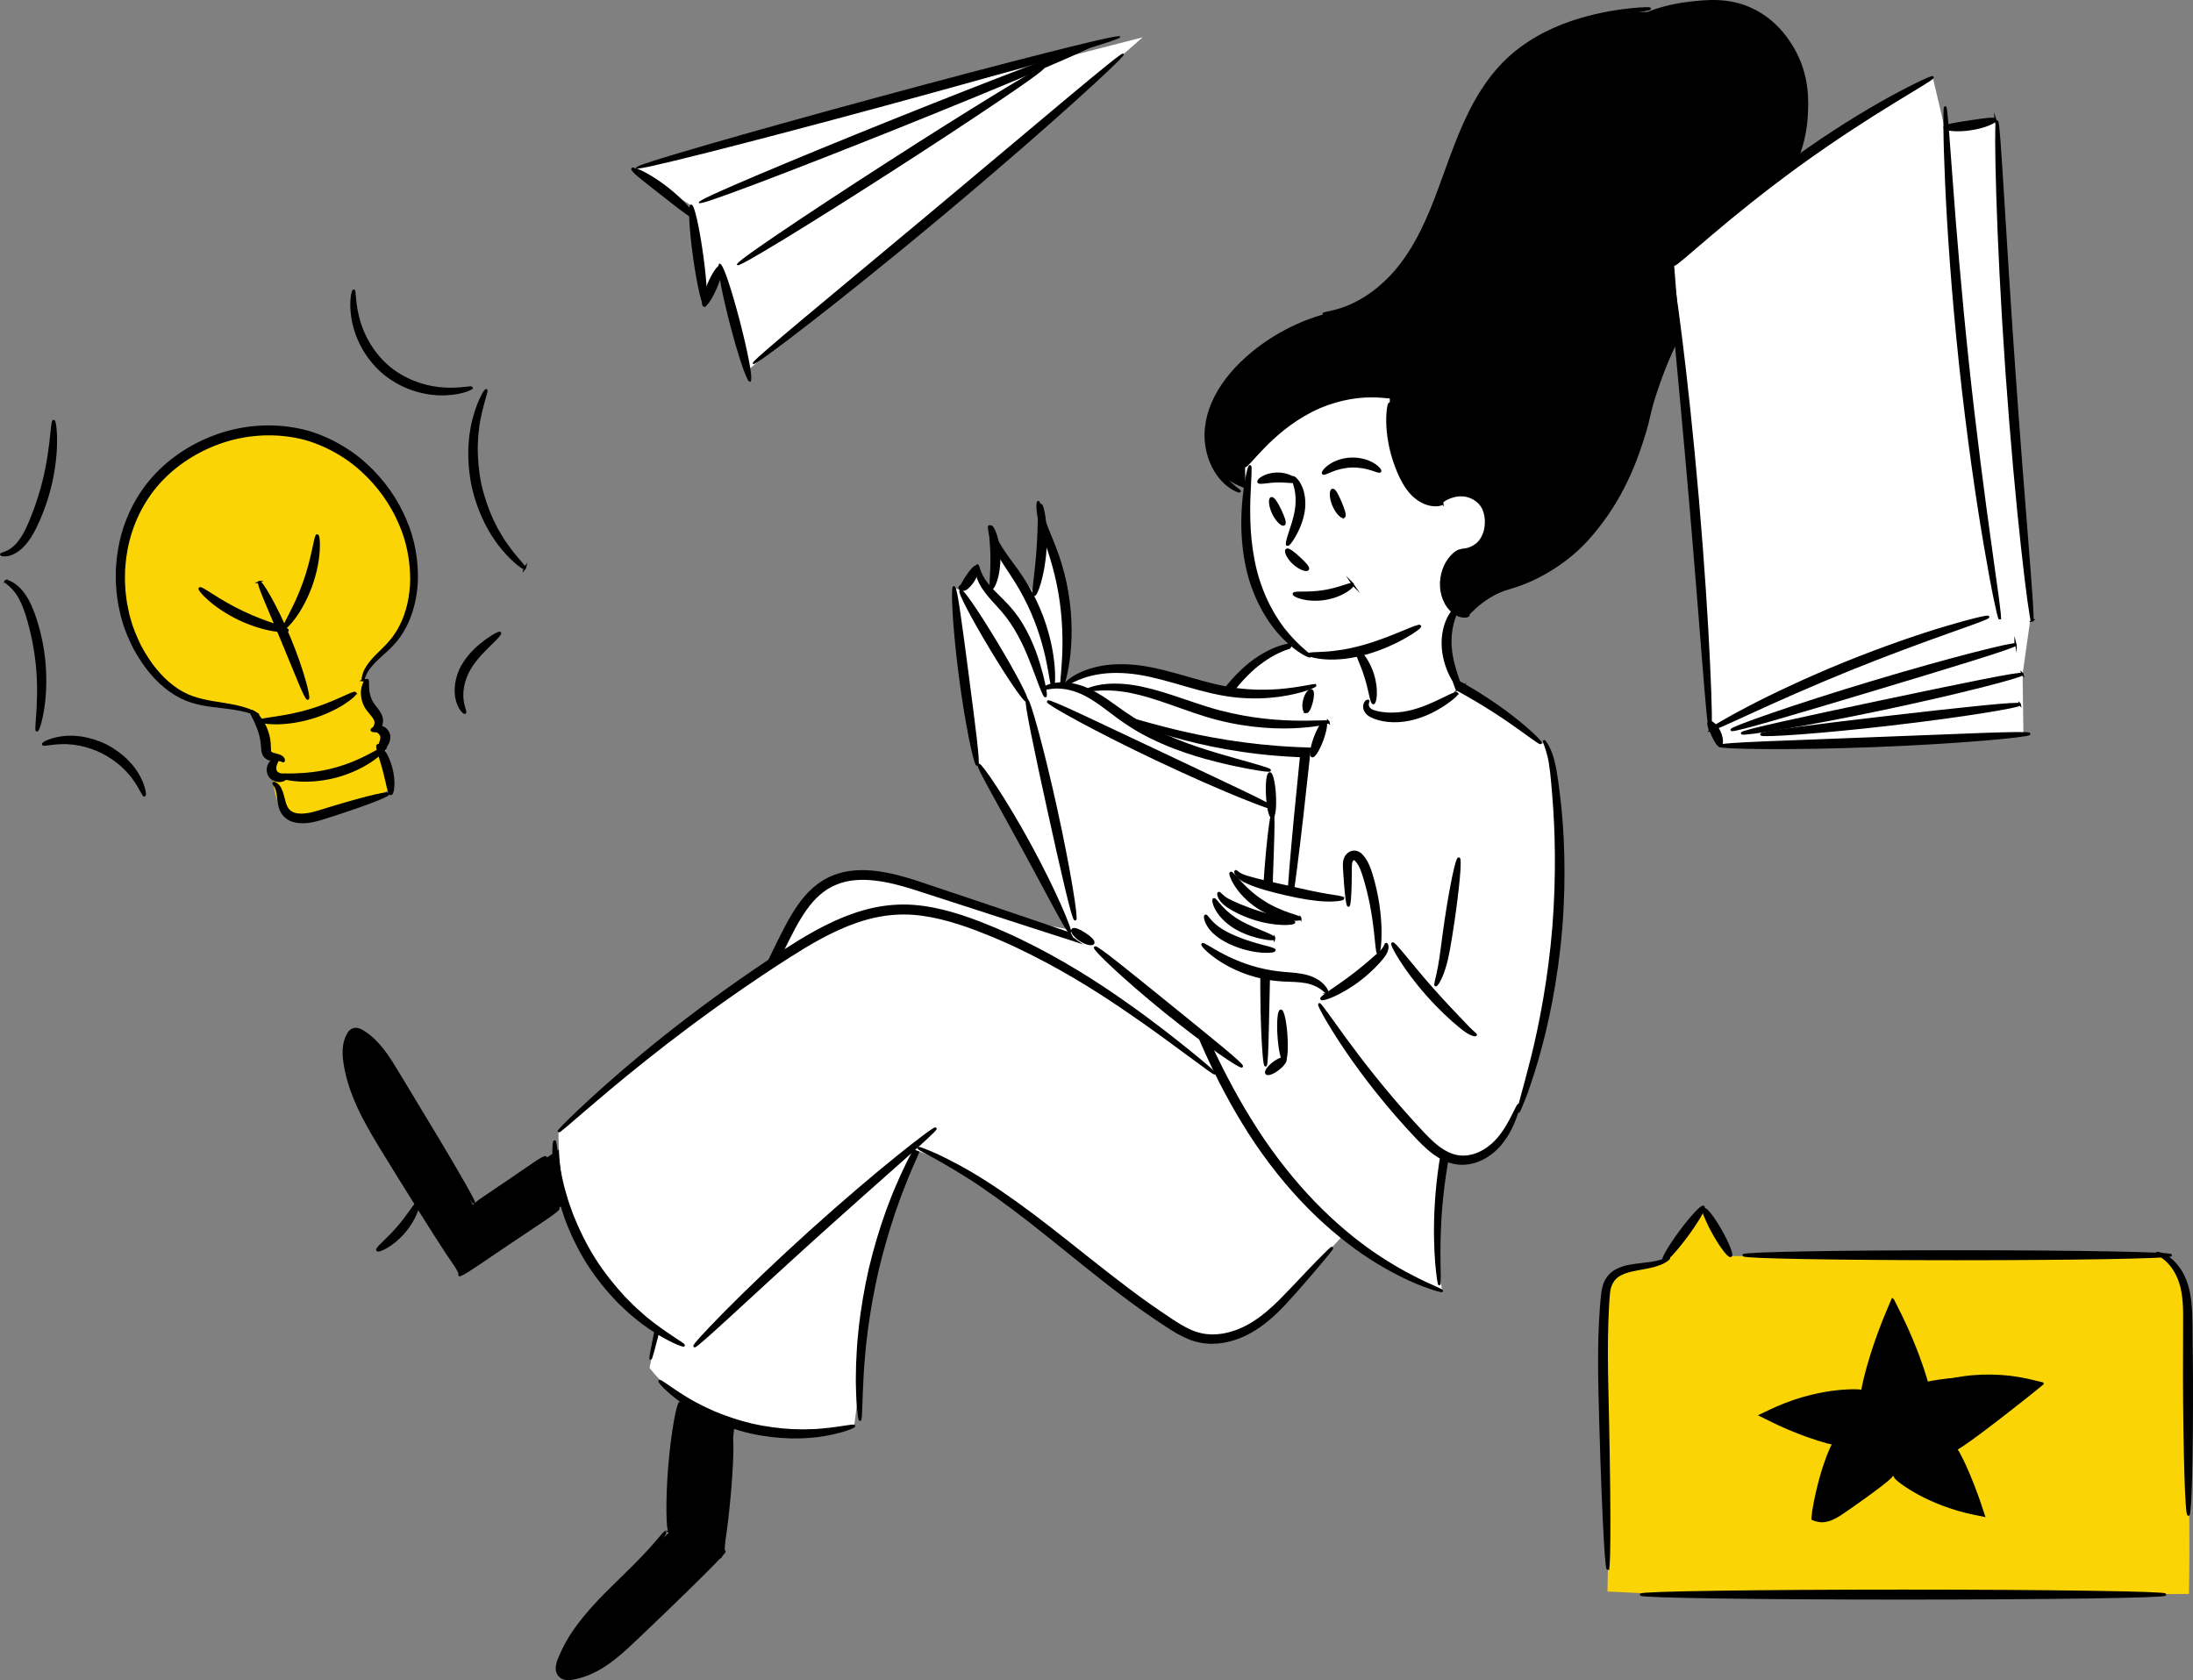 <?xml version="1.0" encoding="UTF-8"?><svg xmlns="http://www.w3.org/2000/svg" viewBox="0 0 467.72 358.302"><rect x="0" y="0" width="467.72" height="358.302" fill="#808080" stroke="none"/><defs><style>.cls-1{fill:#fff;}.cls-2{stroke:#000;stroke-miterlimit:10;stroke-width:.5px;}.cls-3{fill:#fbd406;}</style></defs><g id="Layer_CHARACTER1"><g id="foot_right"><path d="m145.896,294.964c-.569,3.101-1.081,6.33-1.518,9.683-1.023,7.857-1.478,15.234-1.562,22.018-.861.855-2.075,2.071-3.513,3.544-1.426,1.461-3.718,3.837-8.367,8.895-3.865,4.205-5.798,6.307-6.364,7.102-1.965,2.757-6.002,9.236-4.554,10.672,1.704,1.689,10.433-4.171,15.125-7.903,3.15-2.506,4.218-3.844,11.841-11.088,3.168-3.01,5.802-5.458,7.575-7.094.142-4.05.368-8.232.693-12.537.471-6.232,1.11-12.188,1.867-17.849-3.741-1.814-7.482-3.628-11.223-5.442Z"/></g><g id="leg_right"><path class="cls-1" d="m236.117,200.047c-14.989-3.611-16.53-2.679-24.917-6.009-1.628-.646-7.646-2.547-19.682-6.35-2.061-.651-5.28-1.629-9.317-1.01-1.225.188-4.938.893-8.42,3.708-3.595,2.906-5.055,6.534-5.858,8.498-7.029,17.183-3.473,4.071-10.189,22.889-3.509,9.831-5.263,14.747-7.871,23.671-3.284,11.236-7.42,26.825-11.331,46.274,1.199,1.529,3.019,3.583,5.573,5.611,4.527,3.595,8.805,5.081,11.758,6.077,6.742,2.274,12.375,2.404,14.68,2.383,4.827-.044,8.819-.879,11.636-1.681.439-3.39,1.094-8.506,1.864-14.751,1.764-14.32,1.512-13.349,1.933-15.746,2.517-14.367,7.086-23.789,8.044-25.726,2.105-4.253,4.208-7.569,5.698-9.757,7.947-1.147,14.423-1.597,18.79-1.798,9.596-.443,12.469.156,21.327-.683,6.886-.652,11.46-1.612,16.232-2.631,11.787-2.516,14.904-4.524,17.032-6.425,2.592-2.315,5.699-5.09,5.487-8.282-.544-8.162-22.421-13.433-42.466-18.263Z"/><path class="cls-2" d="m138.753,289.761c-.055-.013.037-.656.262-1.869.226-1.213.58-2.996,1.064-5.287.964-4.583,2.411-11.204,4.381-19.348,1.989-8.137,4.472-17.813,7.878-28.374,1.675-5.288,3.624-10.782,5.833-16.405,2.189-5.631,4.727-11.361,7.591-17.099,1.428-2.861,2.823-5.729,4.682-8.352,1.823-2.606,4.281-4.945,7.287-6.101,2.977-1.22,6.176-1.277,9.113-.932,2.958.367,5.745,1.142,8.398,1.988,10.526,3.495,19.948,6.699,27.879,9.395,3.958,1.354,7.556,2.553,10.67,3.768,3.115,1.208,5.728,2.445,7.783,3.599,2.053,1.16,3.553,2.22,4.516,2.999.97.772,1.425,1.24,1.395,1.276-.097.129-2.066-1.592-6.21-3.716-2.074-1.053-4.687-2.188-7.803-3.305-3.113-1.123-6.727-2.241-10.713-3.527-7.962-2.578-17.441-5.647-27.967-9.056-2.62-.814-5.332-1.544-8.131-1.874-2.783-.312-5.705-.227-8.334.867-2.651,1.031-4.837,3.094-6.562,5.56-1.744,2.462-3.127,5.292-4.545,8.14-2.841,5.69-5.369,11.371-7.564,16.959-2.215,5.579-4.182,11.031-5.889,16.282-3.468,10.485-6.06,20.104-8.189,28.191-2.11,8.094-3.727,14.672-4.881,19.209-.579,2.268-1.033,4.029-1.362,5.218-.328,1.189-.527,1.807-.582,1.795Z"/><path class="cls-2" d="m198.315,238.641c-.026-.109.82-.394,2.382-.816.392-.103.827-.217,1.303-.342.48-.107,1.005-.202,1.569-.312,1.129-.208,2.413-.48,3.848-.646,2.862-.422,6.294-.705,10.102-.907,3.807-.184,7.991-.273,12.368-.366,4.376-.099,8.53-.268,12.294-.552,1.875-.192,3.667-.315,5.321-.575.829-.117,1.635-.208,2.402-.332.764-.141,1.498-.276,2.198-.405,5.598-1.076,8.925-2.35,9.03-2.077.042.105-.758.5-2.251,1.13-.375.155-.792.327-1.248.515-.464.164-.976.319-1.524.495-1.099.34-2.344.767-3.763,1.064-.706.164-1.446.337-2.217.516-.775.159-1.588.282-2.427.431-1.677.322-3.486.499-5.386.734-3.807.37-8.001.586-12.393.685-4.38.084-8.552.164-12.347.237-3.783.118-7.185.28-10.029.551-5.692.505-9.169,1.236-9.232.971Z"/><path class="cls-2" d="m183.421,302.759c-.112.006-.248-.895-.396-2.534-.082-.819-.153-1.823-.178-2.992-.032-1.168-.096-2.5-.053-3.971.013-1.472.045-3.085.166-4.813.073-1.732.272-3.572.462-5.512.455-3.87,1.143-8.106,2.155-12.492,1.04-4.379,2.304-8.48,3.615-12.15.691-1.822,1.329-3.56,2.033-5.144.658-1.602,1.346-3.062,1.988-4.387.615-1.337,1.263-2.502,1.811-3.534.541-1.036,1.05-1.904,1.488-2.602.861-1.403,1.382-2.149,1.48-2.095.229.127-1.442,3.344-3.729,8.706-.568,1.342-1.188,2.812-1.784,4.418-.642,1.587-1.225,3.322-1.869,5.134-1.216,3.65-2.419,7.706-3.445,12.024-.998,4.325-1.721,8.493-2.252,12.304-.228,1.91-.475,3.723-.605,5.43-.178,1.704-.276,3.296-.362,4.751-.332,5.82-.263,9.445-.524,9.457Z"/><path class="cls-2" d="m182.155,304.114c.058.167-2.266,1.195-6.293,1.882-.505.077-1.033.157-1.583.241-.552.076-1.131.101-1.729.154-1.197.127-2.481.11-3.833.119-2.701-.076-5.671-.393-8.72-1.08-3.041-.721-5.848-1.74-8.309-2.857-1.211-.602-2.372-1.15-3.392-1.79-.514-.31-1.023-.587-1.486-.898-.458-.317-.897-.621-1.317-.911-3.317-2.385-4.954-4.328-4.829-4.454.182-.202,2.078,1.418,5.463,3.491.426.254.871.521,1.335.798.466.274.976.515,1.488.791,1.015.57,2.162,1.055,3.349,1.601,2.412,1.005,5.131,1.945,8.064,2.641,2.941.662,5.796,1.011,8.405,1.167,1.306.03,2.549.099,3.711.032.581-.023,1.146-.016,1.684-.057.539-.046,1.056-.089,1.55-.131,3.951-.377,6.366-1,6.441-.739Z"/><path class="cls-2" d="m142.816,326.65c-.441-.008-.677-6.213-.053-13.831.613-7.619,1.848-13.705,2.284-13.641.455.064-.051,6.209-.66,13.773-.621,7.563-1.113,13.71-1.572,13.699Z"/><path class="cls-2" d="m154.526,330.821c.077.082-.692.949-2.149,2.447-1.457,1.498-3.601,3.626-6.275,6.231-2.674,2.605-5.876,5.686-9.45,9.088-1.789,1.689-3.642,3.529-5.815,5.221-2.165,1.679-4.704,3.203-7.632,3.927-.74.157-1.412.363-2.365.307-.457-.035-1.037-.217-1.447-.642-.425-.411-.597-1.002-.619-1.468-.034-.94.274-1.713.55-2.332.287-.641.534-1.297.851-1.909,1.212-2.486,2.752-4.661,4.328-6.603,3.175-3.881,6.468-6.9,9.107-9.522,2.667-2.599,4.728-4.779,6.078-6.355,1.367-1.562,2.066-2.483,2.178-2.407.075.048-.449,1.095-1.68,2.8-1.213,1.718-3.178,4.053-5.752,6.768-2.547,2.736-5.742,5.835-8.756,9.652-1.498,1.909-2.944,4.011-4.069,6.368-.295.582-.52,1.2-.789,1.806-.284.615-.447,1.184-.427,1.64.019.218.068.34.153.418.079.082.205.144.443.166.457.042,1.181-.119,1.823-.269,2.625-.647,4.976-2.027,7.051-3.611,2.082-1.592,3.938-3.384,5.762-5.051,3.63-3.343,6.914-6.337,9.689-8.834s5.039-4.497,6.629-5.853c1.59-1.355,2.506-2.066,2.583-1.984Z"/><path class="cls-2" d="m153.561,332.142c-.447-.054-.283-5.83.367-12.901.65-7.071,1.541-12.781,1.99-12.752s.285,5.805-.367,12.901c-.652,7.097-1.543,12.806-1.99,12.752Z"/></g><g id="foot_left"><path d="m87.337,235.049c-2.116-3.896-3.057-6.568-6.197-10.51-1.534-1.926-3.884-4.823-5.463-4.268-.233.082-1.229.513-1.526,3.62-.591,6.169,2.635,11.747,4.703,15.229,4.326,7.283,11.437,19.149,12.467,20.877,3.022,5.063,5.279,9.271,6.647,11.897,4.059-3.236,8.621-6.546,13.711-9.781,2.532-1.609,5.018-3.087,7.439-4.444,3.03-2.332,4.301-5.945,3.264-8.873-.743-2.096-2.451-3.223-3.182-3.644-6.061,4.044-12.121,8.087-18.182,12.131-2.503-4.898-4.799-8.729-6.423-11.308-4.212-6.688-4.707-6.231-7.258-10.927Z"/></g><g id="leg_left"><path class="cls-1" d="m288.25,261.55c-5.814,6.11-10.013,10.853-12.877,14.181-2.402,2.792-4.906,5.8-9.389,7.896-1.218.569-3.767,1.76-6.859,1.935-5.567.315-9.759-2.843-16.425-8.017-9.037-7.013-13.555-10.519-16.069-12.525-13.038-10.403-16.782-12.754-20.064-14.566-4.953-2.734-9.279-4.476-12.158-5.519-2.305,1.934-5.323,4.49-8.833,7.526-2.542,2.199-8.769,7.594-15.811,14.062-6.045,5.552-13.964,13.064-23.19,22.47-2.183-1.584-5.144-3.862-8.45-6.835-4.224-3.798-8.456-8.229-10.719-11.189-7.397-9.676-8.319-22.683-8.296-29.651,3.93-3.674,9.152-8.384,15.493-13.646,8.067-6.694,13.809-10.847,22.946-17.457,11.249-8.137,15.361-10.594,20.753-12.787,7.555-3.073,12.121-3.391,13.208-3.453,6.335-.364,11.583,1.188,18.498,4.056,13.158,5.457,22.685,11.667,26.403,14.126,7.947,5.257,18.296,12.526,30.018,21.979,7.273,9.137,14.546,18.275,21.82,27.412Z"/><path class="cls-2" d="m195.932,244.837c.043-.099,1.466.436,3.989,1.542,2.477,1.192,6.051,2.986,10.196,5.651,4.157,2.641,8.919,6.07,14.036,10.066,5.13,3.978,10.632,8.508,16.593,12.982,2.975,2.246,5.949,4.332,8.873,6.265,1.462.972,2.899,1.87,4.38,2.51,1.476.651,3.005.956,4.536.974,3.07.017,5.959-1.059,8.339-2.478,2.401-1.439,4.378-3.223,6.106-4.922,3.411-3.465,6.097-6.423,8.025-8.364,1.915-1.965,3.013-3.015,3.096-2.94.083.076-.856,1.27-2.626,3.366-1.795,2.083-4.313,5.12-7.673,8.745-1.708,1.783-3.702,3.685-6.223,5.268-2.512,1.563-5.598,2.796-9.047,2.827-1.709.008-3.503-.336-5.141-1.043-1.644-.693-3.163-1.635-4.641-2.603-2.972-1.939-5.985-4.039-8.981-6.301-6.005-4.508-11.481-9.077-16.544-13.106-5.049-4.048-9.699-7.542-13.739-10.282-4.027-2.764-7.476-4.69-9.849-6.048-2.417-1.27-3.751-2.001-3.703-2.108Z"/><path class="cls-2" d="m259.039,228.893c-.035.044-.521-.27-1.415-.909-.887-.651-2.191-1.609-3.87-2.841-3.358-2.466-8.175-6.095-14.341-10.253-6.153-4.166-13.683-8.864-22.55-13.043-1.106-.526-2.232-1.044-3.389-1.528-1.147-.507-2.316-.997-3.513-1.453-2.374-.968-4.839-1.838-7.379-2.564-2.541-.718-5.174-1.265-7.867-1.46-2.691-.199-5.428.018-8.139.602-5.432,1.203-10.375,3.735-14.934,6.451-4.552,2.763-8.85,5.653-12.91,8.42-8.107,5.569-15.186,10.905-21.005,15.544-5.831,4.625-10.403,8.553-13.569,11.262-1.581,1.355-2.809,2.407-3.644,3.123-.841.706-1.302,1.058-1.34,1.016-.038-.041.347-.473,1.117-1.258.766-.789,1.925-1.922,3.443-3.354,3.04-2.859,7.509-6.929,13.267-11.685,5.745-4.769,12.781-10.222,20.877-15.884,4.061-2.817,8.335-5.731,12.942-8.553,4.617-2.773,9.694-5.407,15.409-6.675,2.846-.615,5.77-.843,8.604-.627,2.836.211,5.574.791,8.187,1.541,2.613.759,5.119,1.659,7.517,2.654,1.211.47,2.393.975,3.551,1.496,1.168.499,2.305,1.032,3.42,1.574,8.938,4.305,16.462,9.144,22.561,13.452,6.114,4.301,10.833,8.077,14.076,10.701,1.617,1.319,2.858,2.36,3.684,3.084.828.722,1.246,1.123,1.211,1.167Z"/><path class="cls-2" d="m148.12,287.084c-.154-.155,2.451-3.037,6.868-7.493,4.416-4.457,10.663-10.47,17.769-16.888,7.109-6.415,13.727-12.017,18.611-15.956,4.883-3.94,8.015-6.238,8.154-6.069.147.178-2.724,2.789-7.409,6.948-4.686,4.158-11.17,9.885-18.264,16.286-7.091,6.404-13.448,12.27-18.062,16.509-4.615,4.237-7.505,6.827-7.667,6.663Z"/><path class="cls-2" d="m145.813,286.928c-.062.15-2.979-.87-7.098-3.639-.508-.355-1.04-.728-1.594-1.115-.549-.396-1.077-.863-1.646-1.318-1.158-.892-2.263-1.993-3.453-3.125-2.291-2.349-4.604-5.144-6.653-8.339-2.011-3.219-3.547-6.506-4.69-9.582-.514-1.56-1.036-3.03-1.347-4.458-.168-.71-.364-1.386-.487-2.052-.113-.667-.222-1.307-.326-1.918-.74-4.908-.414-7.981-.252-7.973.286-.008.375,3.03,1.385,7.761.134.589.273,1.206.419,1.849.151.641.373,1.292.565,1.975.357,1.375.914,2.787,1.449,4.287,1.187,2.957,2.714,6.118,4.662,9.238,1.986,3.095,4.19,5.828,6.355,8.166,1.127,1.126,2.165,2.233,3.255,3.144.535.465,1.029.944,1.544,1.355.519.407,1.017.797,1.492,1.17,3.844,2.938,6.552,4.318,6.422,4.573Z"/><path class="cls-2" d="m101.026,257.279c-.211-.413,3.319-2.603,7.524-5.474,4.216-2.856,7.55-5.334,7.856-4.986.294.323-2.626,3.41-6.939,6.334-4.304,2.937-8.248,4.518-8.441,4.127Z"/><path class="cls-2" d="m97.612,270.392c-.096.058-.923-1.1-2.335-3.245-1.412-2.145-3.41-5.276-5.848-9.162-2.438-3.89-5.321-8.524-8.493-13.705-1.574-2.602-3.201-5.378-4.594-8.433-1.383-3.056-2.526-6.392-2.948-10.012-.168-1.826-.119-3.78,1.012-5.571.176-.252.488-.555.82-.691.34-.15.726-.172,1.087-.089.731.2.989.461,1.399.687.756.486,1.445,1.047,2.072,1.649,2.505,2.439,4.045,5.329,5.638,7.882,3.132,5.195,5.953,9.873,8.323,13.804,2.349,3.942,4.226,7.147,5.491,9.381,1.266,2.234,1.92,3.498,1.825,3.557-.096.059-.933-1.092-2.364-3.223-1.432-2.132-3.458-5.244-5.932-9.109-2.454-3.878-5.376-8.494-8.62-13.62-1.633-2.556-3.189-5.345-5.462-7.515-.567-.537-1.178-1.028-1.837-1.447-.311-.193-.744-.452-.843-.456-.111-.019-.188-.001-.282.139-.148.207-.321.607-.435.942-.119.353-.205.725-.259,1.109-.105.77-.093,1.582-.011,2.407.39,3.347,1.464,6.566,2.782,9.521,1.327,2.965,2.897,5.712,4.427,8.318,3.082,5.223,5.858,9.927,8.19,13.878,2.313,3.963,4.16,7.185,5.405,9.431,1.245,2.246,1.888,3.515,1.792,3.573Z"/><path class="cls-2" d="m97.978,271.886c-.279-.336,3.935-4.265,9.819-8.213,5.875-3.961,11.103-6.383,11.309-5.998.223.407-4.596,3.437-10.399,7.35-5.812,3.899-10.436,7.219-10.729,6.86Z"/></g><g id="arm_right"><path class="cls-1" d="m280.213,136.951c-1.837.065-4.632.377-7.711,1.663-4.622,1.93-7.347,4.994-9.811,7.827-2.627,3.02-2.054,3.143-7.92,11.868-4.126,6.137-5.827,8.186-7.223,9.734-1.648,1.829-3.616,4.011-6.393,6.091-2.536,1.899-7.2,4.8-14.317,6.185.381,2.077,1.374,5.8,4.27,9.357,5.332,6.549,12.991,7.476,14.699,7.641.461-.753,1.17-1.853,2.126-3.112,4.267-5.619,8.846-8.336,11.903-10.495,0,0,5.082-3.589,12.27-12.068,3.404-4.015,9.741-13.76,8.107-34.692Z"/><path class="cls-2" d="m232.849,178.906c-.122-.275,3.234-1.471,7.612-4.974,2.191-1.734,4.591-4.059,6.968-6.901,2.393-2.828,4.755-6.171,7.065-9.799,2.306-3.629,4.426-7.214,6.782-10.215,2.33-3.014,4.906-5.411,7.372-6.952,2.457-1.563,4.729-2.335,6.321-2.613,1.597-.29,2.497-.206,2.502-.112.013.129-.86.262-2.348.727-1.487.453-3.574,1.348-5.832,2.954-2.27,1.591-4.627,3.938-6.821,6.907-2.218,2.955-4.268,6.506-6.602,10.181-2.337,3.672-4.784,7.057-7.301,9.902-2.499,2.859-5.061,5.172-7.411,6.84-2.345,1.675-4.423,2.758-5.916,3.35-1.491.598-2.358.797-2.393.706Z"/><path class="cls-2" d="m243.961,195.943c-.125-.222,2.025-1.569,5.283-4,1.635-1.207,3.514-2.731,5.528-4.497,1.993-1.792,4.109-3.842,6.19-6.127,2.063-2.301,3.889-4.613,5.47-6.777,1.554-2.183,2.88-4.205,3.915-5.954,2.089-3.487,3.212-5.762,3.445-5.661.18.074-.572,2.526-2.437,6.22-.923,1.85-2.172,3.978-3.692,6.255-1.546,2.259-3.38,4.655-5.492,7.01-2.129,2.339-4.328,4.406-6.419,6.173-2.112,1.742-4.103,3.2-5.85,4.306-3.486,2.229-5.849,3.225-5.941,3.054Z"/></g><g id="torso"><path class="cls-1" d="m278.815,133.119c-1.212,1.262-2.95,3.393-4.184,6.454-1.712,4.248-1.545,8.032-1.326,9.942-1.402,1.057-3.288,2.692-5.094,5.042-2.84,3.694-3.956,7.167-4.53,9.009-2.166,6.956-1.453,13.231-.746,16.791-2.651,2.625-5.361,5.436-8.103,8.44-2.611,2.86-5.05,5.676-7.325,8.422.485,1.472,1.19,3.571,2.084,6.073,2.712,7.594,6.9,19.321,13.039,30.215,3.981,7.065,10.565,18.503,23.238,28.858,8.148,6.658,16.06,10.62,21.7,12.964-.695-4.938-1.28-11.977-.582-20.373.734-8.823,2.574-15.392,4.21-21.119,1.178-4.125,3.547-10.322,8.237-22.546,3.638-9.484,6.072-15.544,8.507-24.699,1.382-5.198,1.874-8.042,2.118-10.961.601-7.189-.438-13.174-1.442-17.16-3.041-2.574-6.396-5.157-10.086-7.668-14.207-9.666-28.333-14.823-39.713-17.685Z"/><path class="cls-2" d="m328.592,158.453c-.17.195-2.602-1.774-6.743-4.625-2.064-1.435-4.588-3.043-7.441-4.74-2.869-1.672-6.076-3.417-9.517-5.111-6.897-3.36-13.372-5.921-18.081-7.729-4.711-1.804-7.644-2.901-7.572-3.129.063-.202,3.121.506,7.955,2.041,4.83,1.537,11.434,3.951,18.415,7.352,3.482,1.714,6.713,3.525,9.578,5.29,2.849,1.792,5.341,3.522,7.342,5.094,4.019,3.127,6.193,5.415,6.064,5.556Z"/><path class="cls-2" d="m263.17,185.161c-.225.008-.509-2.166-.787-5.688-.136-1.763-.283-3.854-.397-6.193-.032-1.183-.078-2.424-.084-3.717.061-1.308.185-2.663.467-4.024.528-2.73,1.511-5.214,2.637-7.327,1.137-2.114,2.462-3.836,3.686-5.159,2.484-2.641,4.498-3.679,4.598-3.523.16.209-1.571,1.561-3.722,4.273-2.142,2.689-4.592,6.907-5.599,12.053-.265,1.278-.391,2.547-.47,3.773-.004,1.25-.007,2.455-.01,3.604.031,2.326.059,4.434.048,6.198-.017,3.533-.14,5.722-.365,5.73Z"/><path class="cls-2" d="m245.817,197.309c-.303-.343,3.484-4.173,8.189-8.839,4.712-4.659,8.58-8.409,8.919-8.102.33.295-3.023,4.564-7.773,9.26-4.742,4.703-9.044,8.014-9.336,7.681Z"/><path class="cls-2" d="m307.517,275.312c-.03.088-1.425-.259-3.855-1.173-2.435-.899-5.865-2.481-9.846-4.894-3.986-2.403-8.445-5.75-12.903-9.997-4.458-4.246-8.865-9.426-12.868-15.29-7.958-11.788-12.852-23.749-16.035-32.409-1.584-4.348-2.743-7.905-3.491-10.38-.749-2.474-1.097-3.864-.993-3.898.109-.037.661,1.284,1.593,3.691.931,2.408,2.253,5.898,3.968,10.174,3.444,8.522,8.466,20.294,16.307,31.906,3.941,5.773,8.238,10.894,12.564,15.126,4.326,4.233,8.632,7.614,12.475,10.102,7.69,5.016,13.214,6.733,13.085,7.04Z"/><path class="cls-2" d="m306.98,273.873c-.101.01-.389-1.609-.634-4.57-.235-2.959-.407-7.269-.084-12.584.331-5.307,1.14-11.634,2.924-18.454,1.713-6.838,4.327-14.13,7.281-21.653,2.948-7.529,5.848-14.64,8.072-21.244,2.25-6.592,3.816-12.672,4.649-17.861.255-1.291.388-2.534.522-3.711.132-1.176.295-2.285.355-3.324.152-2.077.131-3.867-.017-5.318-.297-2.909-1.029-4.41-.889-4.462.043-.02.281.324.59,1.052.308.726.682,1.841.929,3.326.252,1.482.367,3.326.299,5.448-.018,1.063-.14,2.186-.234,3.383-.096,1.197-.193,2.464-.414,3.778-.698,5.286-2.172,11.485-4.364,18.163-2.167,6.69-5.039,13.853-7.979,21.362-2.948,7.507-5.578,14.713-7.346,21.439-1.839,6.705-2.755,12.924-3.228,18.163-.466,5.245-.471,9.518-.432,12.468.049,2.952.124,4.589 0,4.6Z"/></g><g id="book"><path class="cls-1" d="m203.46,125.232c1.577,12.179,3.154,24.358,4.73,36.536,3.464,5.751,6.943,11.802,10.4,18.153,3.719,6.833,7.134,13.502,10.27,19.966,5.423,3.889,10.923,7.954,16.486,12.202,7.58,5.788,14.806,11.557,21.687,17.267,2.284-1.042,4.568-2.084,6.852-3.126,1.536-11.115,3.004-22.399,4.394-33.849,1.582-13.023,3.016-25.862,4.312-38.509-1.441.126-2.882.251-4.324.377.354-2.574.707-5.148,1.061-7.722-1.835.585-4.693,1.33-8.232,1.524-4.22.232-7.097-.446-18.528-3.333-9.91-2.503-11.62-2.972-14.657-2.727-4.863.392-8.728,2.258-11.271,3.812.343-1.858.729-4.477.866-7.63.271-6.207-.575-10.899-1.244-14.486-.71-3.804-1.936-8.823-4.172-14.524.545,2.839.955,7.025-.015,11.881-.413,2.07-1.002,3.882-1.619,5.41-2.913-4.214-5.826-8.428-8.739-12.641.676,7.657.473,11.614-.609,11.871-.694.165-1.749-1.192-3.167-4.072.038,2.291-1.194,3.994-2.58,4.195-.22.032-.968.102-1.902-.574Z"/><path class="cls-2" d="m229.308,196.063c-.223.044-.934-2.547-1.941-6.761-1.006-4.214-2.316-10.05-3.732-16.503-1.417-6.452-2.672-12.301-3.523-16.549-.851-4.248-1.29-6.899-1.069-6.952.217-.053,1.052,2.503,2.191,6.688,1.14,4.185,2.575,10.002,3.994,16.464,1.418,6.463,2.551,12.346,3.269,16.623.718,4.278,1.03,6.948.811,6.991Z"/><path class="cls-2" d="m233.173,201.125c-.191.403-1.462.2-2.736-.627-1.276-.824-1.982-1.9-1.692-2.24.293-.346,1.399.112,2.578.872,1.175.765,2.046,1.586,1.85,1.995Z"/><path class="cls-2" d="m264.853,227.41c-.26.355-7.75-4.713-16.407-11.731-8.664-7.008-15.178-13.282-14.885-13.61.305-.345,7.279,5.361,15.911,12.343,8.624,6.992,15.654,12.628,15.381,12.998Z"/><path class="cls-2" d="m271.818,172.438c-.088.203-2.917-.788-7.398-2.615-4.481-1.827-10.608-4.503-17.284-7.657-6.675-3.155-12.633-6.19-16.889-8.492-4.257-2.302-6.819-3.858-6.718-4.055.105-.203,2.852.99,7.235,3.025,4.375,2.063,10.405,4.907,17.069,8.049,6.659,3.153,12.684,6.007,17.056,8.077,4.355,2.094,7.021,3.459,6.931,3.669Z"/><path class="cls-2" d="m269.916,227.208c-.219.005-.508-2.997-.699-7.864-.191-4.866-.26-11.596-.053-19.025.211-7.429.658-14.145,1.123-18.992.464-4.848.921-7.83,1.14-7.812.23.019.179,3.031.01,7.887-.165,4.861-.392,11.56-.643,18.963-.166,7.406-.316,14.107-.424,18.97-.105,4.858-.223,7.868-.454,7.873Z"/><path class="cls-2" d="m228.162,198.756c-.423.196-4.535-7.897-9.888-17.713-5.336-9.826-9.898-17.673-9.505-17.922.365-.235,5.571,7.262,10.936,17.143,5.383,9.871,8.852,18.314,8.456,18.493Z"/><path class="cls-2" d="m203.462,125.252c.458-.04,1.552,8.425,2.922,18.851,1.358,10.428,2.478,18.889,2.026,18.968-.434.077-2.278-8.289-3.642-18.757-1.375-10.466-1.745-19.026-1.306-19.062Z"/><path class="cls-2" d="m218.965,149.44c-.386.232-3.853-4.835-7.744-11.316-3.891-6.481-6.733-11.923-6.347-12.155.386-.232,3.853,4.835,7.744,11.316,3.891,6.481,6.733,11.923,6.347,12.155Z"/><path class="cls-2" d="m208.33,120.832c.41.175.167,1.646-.818,3.126-.243.367-.506.697-.768.977-.232.25-.585.6-.939.735-.177.076-.362.122-.545.125-.167-.001-.301-.049-.399-.114-.197-.139-.231-.326-.205-.435.025-.1.105-.127.213-.194.129-.074.19-.181.288-.336.164-.263.541-1.004.996-1.659.898-1.346,1.761-2.407,2.177-2.225Z"/><path class="cls-2" d="m222.96,148.459c-.223.065-.883-1.614-1.877-4.319-1.016-2.687-2.336-6.446-4.564-10.125-1.117-1.846-2.356-3.428-3.655-4.811-1.286-1.394-2.478-2.715-3.285-3.994-.82-1.273-1.217-2.488-1.296-3.338-.093-.852.054-1.315.144-1.315.267-.021.307,1.823,2.094,3.988.857,1.095,2.064,2.264,3.431,3.623,1.383,1.346,2.795,3.063,3.96,4.999,2.355,3.897,3.525,7.825,4.271,10.627.721,2.823.985,4.603.777,4.663Z"/><path class="cls-2" d="m270.815,164.277c-.048.209-2.968-.197-7.638-1.187-4.644-1.03-11.14-2.599-17.762-5.881-3.307-1.61-6.253-3.651-8.723-5.574-2.481-1.906-4.776-3.466-6.934-4.234-2.15-.807-4.041-.903-5.312-.765-1.284.125-1.97.42-2.025.294-.042-.074.565-.581,1.913-.919,1.33-.35,3.417-.432,5.788.296,2.398.691,4.914,2.267,7.46,4.118,2.54,1.87,5.334,3.749,8.56,5.325,6.416,3.184,12.762,4.913,17.312,6.221,4.573,1.271,7.414,2.077,7.361,2.306Z"/><path class="cls-2" d="m271.33,174.269c-.45.025-.93-2.045-1.073-4.623-.143-2.578.105-4.689.555-4.714.45-.025.93,2.045,1.073,4.623.143,2.578-.105,4.689-.555,4.714Z"/><path class="cls-2" d="m211.328,112.284c.402-.154,1.754,2.723,1.789,6.569.059,3.846-1.224,6.755-1.629,6.611-.452-.13.06-3.03-.001-6.591-.026-3.561-.608-6.448-.159-6.589Z"/><path class="cls-2" d="m224.536,146.482c-.251.01-.433-2.077-1.109-5.351-.665-3.268-1.887-7.734-4.099-12.3-1.101-2.286-2.317-4.361-3.543-6.206-1.224-1.851-2.354-3.555-3.154-5.084-1.658-3.064-1.805-5.304-1.608-5.318.248-.056.771,1.964,2.603,4.737.894,1.399,2.088,2.988,3.398,4.818,1.317,1.83,2.635,3.983,3.772,6.347,2.295,4.736,3.383,9.428,3.769,12.824.398,3.409.17,5.53-.029,5.533Z"/><path class="cls-2" d="m221.958,107.674c.424-.068,1.379,4.282.979,9.713-.374,5.433-1.937,9.603-2.346,9.476-.455-.122.362-4.346.72-9.592.389-5.244.179-9.54.647-9.597Z"/><path class="cls-2" d="m226.434,146.572c-.248-.051.113-2.288.313-5.903.215-3.609.179-8.621-.735-14.046-.462-2.709-1.089-5.255-1.787-7.534-.684-2.275-1.482-4.307-2.007-6.085-1.126-3.557-.994-5.95-.78-5.938.239-.012.503,2.212,1.869,5.562.648,1.685,1.556,3.667,2.346,5.998.797,2.318,1.49,4.934,1.965,7.726.943,5.594.791,10.772.275,14.428-.503,3.669-1.27,5.837-1.46,5.793Z"/><path class="cls-2" d="m280.51,146.182c.065.162-2.811,1.499-7.843,2.184-2.507.329-5.545.474-8.892.137-3.356-.316-6.952-1.223-10.608-2.287-3.661-1.061-7.113-2.072-10.305-2.574-3.188-.493-6.12-.493-8.514-.099-2.399.38-4.254,1.1-5.474,1.715-1.219.622-1.856,1.066-1.94.961-.059-.068.446-.685,1.618-1.508,1.17-.813,3.07-1.75,5.582-2.3,2.506-.567,5.596-.688,8.94-.256,3.348.442,6.892,1.437,10.541,2.494,3.651,1.063,7.11,1.977,10.325,2.361,3.216.405,6.154.384,8.607.209,4.917-.373,7.887-1.3,7.961-1.037Z"/><path class="cls-2" d="m278.533,151.871c-.444-.04-.7-1.208-.36-2.567.336-1.36,1.11-2.272,1.521-2.099.419.174.363,1.264.061,2.493-.308,1.227-.77,2.217-1.222,2.174Z"/><path class="cls-2" d="m283.351,153.974c.031.189-2.865.908-7.67,1.091-4.785.188-11.512-.311-18.551-2.491-3.506-1.083-6.724-2.34-9.684-3.313-2.956-.981-5.653-1.702-7.962-2.009-4.631-.678-7.513.196-7.573-.1-.026-.091.656-.411,1.976-.72,1.317-.326,3.299-.508,5.723-.326,2.428.171,5.256.804,8.289,1.723,3.038.912,6.28,2.129,9.708,3.187,6.851,2.121,13.367,2.788,18.069,2.897,4.713.114,7.644-.195,7.676.062Z"/><path class="cls-2" d="m279.845,161.253c-.417-.168-.145-1.947.609-3.972.754-2.025,1.711-3.549,2.137-3.403.426.145.153,1.924-.609,3.972-.762,2.048-1.719,3.572-2.137,3.403Z"/><path class="cls-2" d="m274.713,195.635c-.216-.023-.003-3.935.519-10.294.261-3.179.599-6.971 1-11.193.393-3.957.826-8.318,1.282-12.917-.419-.016-.841-.033-1.266-.049-10.427-.472-19.729-2.411-26.267-4.321-3.275-.953-5.877-1.873-7.648-2.575-1.77-.707-2.718-1.171-2.681-1.273.087-.242,4.061,1.124,10.626,2.734,6.556,1.609,15.759,3.34,26.047,3.806,1.004.041,2.001.081,2.99.121-.575,5.208-1.121,10.148-1.616,14.628-.487,4.213-.945,7.992-1.351,11.156-.813,6.329-1.419,10.2-1.635,10.177Z"/><path class="cls-2" d="m273.885,226.226c-.45.015-.975-2.353-1.172-5.29-.197-2.937.006-5.354.454-5.399.448-.045.973,2.323,1.172,5.29.199,2.966-.004,5.384-.454,5.399Z"/><path class="cls-2" d="m274.104,225.816c.275.357-.4,1.336-1.506,2.187-1.106.851-2.225,1.252-2.5.896-.275-.357.4-1.336,1.506-2.187s2.225-1.252,2.5-.896Z"/></g><g id="arm_left"><path class="cls-1" d="m329.676,158.143c-2.67,1.433-6.143,3.715-9.451,7.278-6.566,7.072-8.567,14.976-9.255,18.748-1.666,9.5-3.332,18.999-4.998,28.499-2.997-3.829-5.994-7.658-8.991-11.487-.762.959-1.524,1.918-2.287,2.877-.192-2.7-.601-6.705-1.576-11.488-.697-3.421-2.401-11.785-3.996-11.716-.676.029-1.703,1.591-2.649,10.729-3.082-.172-6.572-.561-10.359-1.319-5.345-1.069-9.92-2.602-13.629-4.128-.834,1.137-1.741,2.565-2.56,4.289-1.13,2.379-1.735,4.569-2.072,6.293.653.772,1.477,1.598,2.507,2.378,3.376,2.556,6.996,3.118,8.949,3.259-10.27-1.905-12.67-1.64-12.863-1-.292.967,4.32,3.198,6.553,4.159,6.21,2.675,11.871,3.227,15.62,3.278,1.885-.376,3.609.738,3.959,2.241.255,1.094-.236,2.315-1.224,3.109,6.563,8.158,11.001,14.702,14.003,19.5.668,1.068,3.85,6.181,9.657,10.606,3.367,2.566,5.445,3.246,7.452,3.158,3.301-.144,5.619-2.332,6.94-3.578,1.79-1.688,3.339-3.898,5.538-10.046,1.732-4.841,2.682-8.81,3.404-12.085,1.088-4.937,2.15-9.751,3.016-16.478.524-4.068,1.448-11.468,1.296-21.055-.107-6.728-.762-15.653-2.984-26.023Z"/><path class="cls-2" d="m323.826,237.102c-.248-.086,1.155-4.367,2.903-11.408,1.768-7.03,3.688-16.886,4.597-27.903.88-11.019.589-21.055-.027-28.278-.284-3.623-.547-6.536-1.06-8.47-.489-1.942-1.032-2.936-.917-3.0.076-.053.824.854,1.525,2.817.724,1.961,1.168,4.923,1.599,8.538.915,7.245,1.395,17.39.505,28.526-.918,11.134-3.042,21.066-5.108,28.069-.505,1.756-.988,3.336-1.466,4.706-.46,1.376-.862,2.558-1.246,3.505-.74,1.904-1.199,2.936-1.305,2.899Z"/><path class="cls-2" d="m314.74,220.707c-.039.098-.445.07-1.088-.233-.646-.295-1.473-.899-2.394-1.666-1.873-1.53-4.328-3.814-6.779-6.58-4.929-5.532-7.859-10.809-7.49-11.034.393-.256,3.876,4.53,8.709,9.951,2.409,2.719,4.691,5.089,6.343,6.817.825.878,1.469,1.554,1.958,1.981.483.433.786.654.74.764Z"/><path class="cls-2" d="m281.832,213.005c-.199-.426,3.41-2.428,7.364-5.537,1.98-1.542,3.705-3.061,4.93-4.151.592-.533.965-.999,1.156-1.368.195-.365.248-.629.366-.642.1-.017.283.251.248.804-.03.549-.368,1.285-.917,1.983-1.072,1.359-2.716,3.051-4.78,4.661-4.133,3.244-8.205,4.651-8.366,4.252Z"/><path class="cls-2" d="m323.906,235.627c.1.037-.087.922-.633,2.466-.569,1.521-1.453,3.793-3.42,6.101-.998,1.139-2.3,2.233-3.942,3.016-1.625.775-3.672,1.208-5.746.772-2.07-.424-3.951-1.612-5.566-3.026-1.637-1.426-3.068-3.052-4.574-4.682-5.987-6.576-10.781-13.069-13.973-17.931-3.196-4.866-4.857-8.064-4.679-8.172.205-.127,2.21,2.849,5.625,7.514,3.414,4.663,8.303,10.979,14.234,17.493,1.493,1.618,2.919,3.247,4.42,4.577,1.496,1.338,3.127,2.373,4.83,2.759,1.694.396,3.412.097,4.871-.535,1.465-.637,2.689-1.572,3.649-2.563,1.921-2.029,2.955-4.152,3.687-5.573.715-1.444,1.105-2.259,1.216-2.217Z"/><path class="cls-2" d="m287.595,193.137c-.225.006-.48-1.869-.712-4.907-.051-.761-.108-1.593-.168-2.485-.022-.45-.067-.889-.059-1.439.015-.531.098-1.208.555-1.811.22-.286.51-.542.898-.708.397-.172.884-.195,1.31-.044.835.324,1.193.886,1.56,1.355.716,1.012,1.141,2.174,1.488,3.305,1.389,4.518,1.886,8.795,1.934,11.87.051,3.083-.273,4.97-.481,4.96-.496.005-.288-7.586-3.011-16.352-.329-1.083-.7-2.078-1.239-2.87-.269-.4-.594-.752-.768-.801-.07-.027-.138-.033-.216-.005-.089.031-.203.11-.294.219-.376.39-.318,1.382-.325,2.283-.011.894-.021,1.728-.031,2.49-.064,3.046-.215,4.933-.44,4.939Z"/><path class="cls-2" d="m286.46,191.583c.009.213-1.354.489-3.575.421-2.219-.052-5.251-.532-8.492-1.288-3.235-.723-6.195-1.543-8.226-2.459-1.012-.426-1.869-.945-2.292-1.488-.434-.541-.442-.952-.35-.985.112-.052.314.222.779.518.464.307,1.213.587,2.255.872,2.054.61,4.947,1.227,8.195,1.953,3.229.753,6.12,1.39,8.241,1.73,2.116.356,3.456.49,3.462.727Z"/><path class="cls-2" d="m277.372,195.888c-.015.205-1.087.361-2.802.097-1.707-.257-4.035-1.024-6.267-2.48-2.227-1.463-3.861-3.29-4.78-4.752-.928-1.466-1.215-2.511-1.032-2.607.419-.244,2.548,3.328,6.705,5.995,4.108,2.743,8.233,3.266,8.177,3.748Z"/><path class="cls-2" d="m276.013,196.671c.019.431-4.16.755-8.97-.893-1.193-.404-2.298-.879-3.268-1.375-.963-.497-1.825-.99-2.498-1.552-.672-.551-1.107-1.16-1.288-1.625-.185-.467-.159-.755-.06-.792.223-.077.682.764,2.007,1.472,1.314.703,3.385,1.553,5.629,2.328,4.532,1.56,8.466,1.968,8.448,2.437Z"/><path class="cls-2" d="m271.775,200.138c-.062.213-.973.179-2.409-.099-1.427-.287-3.418-.817-5.447-1.922-2.034-1.106-3.57-2.658-4.339-3.982-.788-1.325-.879-2.299-.685-2.366.225-.09.686.675,1.612,1.682.914,1.015,2.36,2.235,4.197,3.238,1.842,1.006,3.676,1.687,4.997,2.248,1.325.553,2.136.983,2.073,1.202Z"/><path class="cls-2" d="m271.819,202.641c-.011.217-.998.39-2.595.286-1.591-.103-3.794-.524-6.062-1.464-2.271-.901-4.208-2.269-5.186-3.65-1.01-1.373-1.051-2.484-.862-2.526.237-.084.656.782,1.727,1.764,1.05,1.004,2.799,2.049,4.941,2.904,4.257,1.78,8.064,2.213,8.037,2.685Z"/><path class="cls-2" d="m283.024,211.653c-.195.139-1.111-1.304-3.535-2.001-1.183-.363-2.683-.483-4.417-.533-1.735-.043-3.752-.18-5.767-.632-4.071-.854-7.471-2.595-9.676-4.134-2.221-1.546-3.305-2.835-3.171-2.987.158-.189,1.489.769,3.775,2.005,2.278,1.236,5.562,2.714,9.412,3.522,1.928.429,3.76.599,5.515.727,1.752.133,3.415.382,4.721.948,1.306.542,2.204,1.326,2.67,1.958.478.634.559,1.08.472,1.127Z"/><path class="cls-2" d="m311.131,183.082c.445.066-.1,6.219-1.217,13.742-.575,3.749-1.084,7.177-1.862,9.619-.752,2.443-1.67,3.772-1.855,3.675-.218-.103.298-1.546.737-3.953.464-2.393.792-5.814,1.368-9.58,1.117-7.524,2.384-13.569,2.83-13.503Z"/></g><g id="hair"><path d="m276.098,108.043c-8.871-3.924-14.56-3.829-17.084-9.207-1.572-3.35-1.118-7.122-1.006-8.054.606-5.036,3.351-8.359,5.664-11.085,4.49-5.291,9.589-7.888,12.394-9.283,5.92-2.944,7.382-2.069,13.035-5.269,1.939-1.097,5.255-3.005,8.542-6.345,4.495-4.567,6.478-9.316,9.905-17.749,2.142-5.272,1.614-5.022,3.918-10.519,3.991-9.522,6.691-12.931,7.675-14.117.482-.582,3.148-3.756,7.173-6.625,9.536-6.798,20.268-7.301,24.992-7.232,1.962-.76,4.882-1.693,8.521-2.131,3.986-.48,8.868-1.067,14.009,1.396,5.327,2.551,7.934,6.94,8.85,8.529,3.296,5.72,3.053,11.268,2.876,14.375-.333,5.835-2.24,9.99-4.032,13.798-1.384,2.941-2.87,5.47-14.834,21.197-4.853,6.38-6.279,8.159-8.185,11.725-2.763,5.168-4.438,10.166-5.159,12.346-1.598,4.83-1.152,4.826-2.527,9.198-1.31,4.163-3.843,11.981-9.883,19.587-1.22,1.537-2.99,3.74-5.854,6.094-3.987,3.277-7.865,5.013-8.898,5.461-3.995,1.73-5.357,1.461-8.427,3.36-2.275,1.407-3.857,2.995-4.828,4.101-.836-.406-2.216-1.087-3.898-1.965-19.57-10.216-20.119-15.915-32.939-21.586Z"/></g><g id="head"><path class="cls-1" d="m296.398,84.433c-2.094-.398-5.398-.776-9.327-.127-6.377,1.052-10.636,4.188-13.112,6.055-2.201,1.659-5.479,4.54-8.414,9.054.014,1.906.062,4.733.23,8.156.363,7.412.564,11.509,1.475,15.136.866,3.447,3.124,9.455,10.12,15.837,1.292.428,2.902.828,4.777,1.006,3.555.338,6.5-.272,8.41-.844.397,1.392.774,2.861,1.12,4.403.541,2.413.936,4.705,1.223,6.849.265.864.803,2.091,1.962,2.847,1.977,1.288,4.54.41,7.729-.733,2.047-.734,4.96-2,8.179-4.239-.751-1.695-1.627-4.229-1.864-7.399-.374-4.999,1.041-8.915,1.932-10.91-.496-.488-2.231-2.314-2.431-5.175-.286-4.078,2.797-6.671,3.11-6.925.61.073,2.093.164,3.535-.693,2.849-1.692,2.694-5.389,2.683-5.586-.013-.227-.314-4.221-3.736-5.487-2.256-.834-4.878-.116-6.518,1.812-1.448-.093-3.897-.484-5.973-2.23-1.403-1.18-2.521-2.881-3.662-7.736-.728-3.099-1.481-7.546-1.445-13.072Z"/><path class="cls-2" d="m279.383,139.956c-.07.153-2.511-.855-5.475-3.817-2.968-2.91-6.161-7.949-7.695-14.142-1.534-6.187-1.35-11.987-.921-16.052.447-4.087,1.095-6.544,1.297-6.513.243.034.001,2.55-.147,6.593-.132,4.029-.119,9.652,1.352,15.575,1.47,5.916,4.332,10.771,6.96,13.756,2.614,3.027,4.784,4.367,4.629,4.6Z"/><path class="cls-2" d="m302.86,133.519c.105.189-1.008,1.067-2.984,2.211-1.975,1.137-4.837,2.528-8.216,3.521-1.69.487-3.344.812-4.861,1-1.522.158-2.904.208-4.058.119-2.313-.153-3.678-.626-3.644-.823.037-.246,1.435-.185,3.642-.33,1.104-.058,2.41-.224,3.847-.453,1.435-.259,2.998-.612,4.62-1.079,3.24-.951,6.09-2.133,8.162-2.989,2.071-.861,3.38-1.381,3.493-1.177Z"/><path class="cls-2" d="m292.898,149.952c-.47-.016-.693-2.647-1.667-5.668-.937-3.034-2.263-5.316-1.888-5.599.324-.284,2.399,1.763,3.442,5.108,1.065,3.339.54,6.205.112,6.159Z"/><path class="cls-2" d="m276.263,102.573c-.201.42-1.885-.001-3.925.072-2.042.031-3.702.537-3.924.129-.098-.194.221-.601.913-.993.685-.392,1.755-.733,2.97-.765,1.215-.03,2.3.256,3.005.613.711.357,1.05.747.962.945Z"/><path class="cls-2" d="m274.567,116.179c-.207-.097-.008-.956.42-2.26.418-1.306,1.067-3.057,1.404-5.012.333-1.945.181-3.737-.147-4.98-.314-1.251-.734-1.996-.543-2.148.149-.136.949.397,1.622,1.742.68,1.324,1.061,3.437.675,5.657-.385,2.21-1.264,4.001-1.959,5.211-.71,1.212-1.271,1.884-1.472,1.79Z"/><path class="cls-2" d="m278.938,121.39c-.216.387-1.674-.028-3.003-1.248-1.333-1.215-1.876-2.631-1.51-2.88.374-.262,1.423.6,2.61,1.677,1.179,1.087,2.131,2.055,1.903,2.451Z"/><path class="cls-2" d="m294.35,100.515c-.149.192-.823-.121-1.89-.458-1.066-.344-2.565-.654-4.238-.599-1.673.067-3.145.486-4.183.907-1.04.414-1.689.776-1.851.595-.141-.148.258-.85,1.292-1.603,1.02-.753,2.719-1.454,4.683-1.528,1.964-.069,3.71.506,4.782,1.182,1.086.675,1.536,1.346,1.406,1.504Z"/><path class="cls-2" d="m273.841,111.829c-.361.259-1.501-.723-2.275-2.341-.779-1.616-.834-3.119-.406-3.239.438-.127,1.16,1.055,1.875,2.533.707,1.482,1.179,2.785.806,3.047Z"/><path class="cls-2" d="m286.631,110.214c-.36.258-1.516-.755-2.226-2.443-.716-1.686-.638-3.221-.202-3.299.449-.087,1.059,1.157,1.703,2.665.633,1.512,1.1,2.817.725,3.078Z"/><path class="cls-2" d="m288.548,124.62c.116.179-.391.775-1.441,1.438-1.043.662-2.653,1.342-4.532,1.645-1.88.298-3.622.153-4.819-.151-1.204-.303-1.872-.711-1.817-.918.123-.458,2.973.031,6.379-.54,3.415-.517,5.971-1.87,6.23-1.473Z"/><path class="cls-2" d="m311.594,117.38c.029-.12.395-.101.991-.203.591-.094,1.433-.355,2.253-.987.816-.62,1.53-1.658,1.867-2.995.331-1.316.345-2.953-.2-4.384-.53-1.425-1.73-2.411-2.99-2.87-1.259-.468-2.544-.399-3.561-.122-2.075.569-2.995,1.771-3.191,1.592-.083-.061.03-.432.456-.974.425-.533,1.191-1.231,2.361-1.708,1.149-.48,2.751-.726,4.412-.212.82.254,1.638.681,2.356,1.305.716.618,1.323,1.464,1.677,2.399.702,1.885.609,3.782.123,5.391-.492,1.614-1.544,2.899-2.669,3.537-1.118.653-2.196.764-2.887.664-.701-.095-1.026-.336-.998-.431Z"/><path class="cls-2" d="m313.201,131.176c.01.102-.229.255-.725.295-.487.035-1.234-.101-1.992-.563-.761-.454-1.519-1.208-2.091-2.215-.546-1.012-.943-2.226-1.017-3.538-.166-2.637.852-4.922,1.932-6.194,1.073-1.317,2.095-1.691,2.199-1.532.159.2-.549.877-1.248,2.183-.719,1.275-1.393,3.247-1.256,5.439.059,1.089.353,2.1.722,2.949.391.838.916,1.515,1.433,1.973,1.036.951,2.026.958,2.042,1.202Z"/><path class="cls-2" d="m311.381,146.695c-.187.106-.899-.668-1.715-2.149-.807-1.472-1.702-3.707-1.913-6.35-.213-2.648.416-5.058,1.237-6.577.815-1.54,1.683-2.216,1.839-2.086.196.146-.304,1.035-.776,2.533-.483,1.489-.862,3.635-.675,6.005.188,2.375.834,4.489,1.344,6.014.513,1.528.863,2.496.659,2.611Z"/><path class="cls-2" d="m290.705,66.047c.042.283-3.32.655-8.381,2.44-2.521.9-5.455,2.17-8.482,3.982-3.012,1.816-6.155,4.152-8.936,7.087-2.776,2.928-4.839,6.251-5.773,9.566-.975,3.307-.656,6.508.205,8.96.842,2.48,2.219,4.172,3.292,5.168,1.084,1.001,1.83,1.408,1.765,1.531-.032.077-.886-.134-2.168-1.041-1.265-.9-2.91-2.616-3.967-5.25-.533-1.306-.925-2.82-1.065-4.482-.145-1.659.026-3.474.489-5.279.934-3.633,3.124-7.221,6.036-10.291,5.877-6.164,13.008-9.522,18.248-11.047,2.635-.786,4.833-1.147,6.354-1.308,1.522-.165,2.372-.136,2.384-.036Z"/><path class="cls-2" d="m351.888,1.84c.012.124-1.408.341-3.953.79-2.539.462-6.218,1.171-10.577,2.604-4.327,1.448-9.403,3.718-13.895,7.705-4.514,3.965-7.932,9.804-10.582,16.276-2.675,6.478-4.645,12.972-7.305,18.576-1.313,2.805-2.765,5.392-4.373,7.653-1.606,2.268-3.367,4.186-5.152,5.734-3.554,3.14-7.173,4.699-9.715,5.332-1.28.313-2.297.437-2.986.47-.691.023-1.052.007-1.056-.049-.015-.146,1.431-.246,3.863-1.03,2.411-.8,5.798-2.45,9.121-5.579,3.384-3.058,6.463-7.623,8.932-13.159,2.532-5.517,4.444-11.976,7.165-18.575,1.371-3.29,2.901-6.454,4.746-9.31,1.829-2.861,3.973-5.408,6.347-7.466,4.773-4.12,10.079-6.338,14.54-7.678,4.499-1.321,8.25-1.861,10.836-2.134,2.591-.259,4.032-.262,4.042-.162Z"/><path class="cls-2" d="m297.666,84.752c-.068.259-2.123-.288-5.458-.252-3.317.009-7.939.815-12.462,3.11-4.528,2.296-8.011,5.436-10.344,7.844-2.342,2.42-3.643,4.088-3.846,3.944-.166-.111.803-2.025,2.986-4.712,2.169-2.666,5.682-6.103,10.469-8.532,4.79-2.433,9.762-3.102,13.232-2.807,3.503.269,5.488,1.236,5.423,1.404Z"/><path class="cls-2" d="m307.644,107.335c.019.101-.337.301-1.058.378-.713.069-1.798-.033-2.984-.587-1.19-.534-2.439-1.562-3.423-2.937-1.004-1.374-1.772-3.03-2.436-4.787-1.335-3.539-1.807-6.967-1.841-9.421-.034-2.464.292-3.961.502-3.948.488-.001.289,6.037,2.866,12.797.636,1.684,1.322,3.251,2.144,4.503.816,1.266,1.779,2.195,2.732,2.776,1.926,1.199,3.479.976,3.499,1.226Z"/><path class="cls-2" d="m310.758,147.84c.118.182-.818,1.078-2.55,2.262-1.729,1.159-4.316,2.65-7.558,3.335-3.244.686-6.326.291-8.356-.778-.52-.301-.948-.719-1.163-1.219-.206-.493-.179-.949-.074-1.287.246-.712.746-.78.769-.688.071.098-.167.335-.144.798.01.484.3,1.057,1.132,1.367,1.74.615,4.579.849,7.503.211,2.949-.619,5.48-1.855,7.314-2.737,1.833-.901,3-1.46,3.127-1.264Z"/></g></g><g id="Layer_BOOKS"><path class="cls-1" d="m357.047,56.454c2.618,33.038,5.236,66.076,7.854,99.114.657,1.152,1.314,2.304,1.972,3.455,11.196-.1,22.683-.366,34.446-.824,10.305-.401,20.386-.932,30.233-1.576-.058-4.288-.116-8.577-.174-12.866.62-4.383,1.24-8.765,1.86-13.148-2.552-35.024-5.104-70.047-7.655-105.071-3.615.547-7.231,1.094-10.847,1.641-.841-3.567-1.683-7.133-2.524-10.7-5.334,2.815-10.848,5.98-16.475,9.543-15.58,9.867-28.371,20.475-38.689,30.43Z"/><path class="cls-2" d="m364.747,155.826c-.112.006-.297-1.37-.536-3.862-.236-2.493-.54-6.101-.897-10.56-.712-8.918-1.678-21.237-2.848-34.835-1.174-13.598-2.331-25.9-3.156-34.809-.411-4.454-.729-8.062-.924-10.557-.192-2.496-.245-3.883-.133-3.897s.378,1.349.763,3.824c.388,2.475.881,6.064,1.439,10.506,1.118,8.883,2.459,21.181,3.634,34.794,1.172,13.613,1.956,25.959,2.374,34.902.21,4.472.339,8.092.38,10.597.044,2.504.015,3.892-.098,3.898Z"/><path class="cls-2" d="m412.179,16.499c.114.216-3.195,2.132-8.451,5.352-5.259,3.216-12.427,7.809-20.04,13.319-7.606,5.519-14.203,10.9-18.897,14.896-4.697,3.993-7.548,6.54-7.718,6.364-.144-.147,2.428-2.991,6.952-7.226,4.519-4.235,11.048-9.798,18.707-15.354,7.665-5.548,14.985-10.02,20.416-12.995,5.432-2.98,8.936-4.538,9.031-4.356Z"/><path class="cls-2" d="m426.488,131.876c-.111.019-.473-1.475-1.035-4.196-.567-2.72-1.298-6.671-2.13-11.567-1.668-9.79-3.646-23.376-5.258-38.449-1.603-15.074-2.534-28.771-2.968-38.693-.219-4.961-.338-8.978-.357-11.756-.025-2.778.014-4.315.127-4.32.113-.004.287,1.524.507,4.291.207,2.771.505,6.772.874,11.716.728,9.891,1.838,23.545,3.438,38.589,1.608,15.043,3.402,28.624,4.776,38.446.682,4.911,1.234,8.885,1.616,11.637.368,2.751.52,4.282.409,4.301Z"/><path class="cls-2" d="m424.044,131.565c.067.228-3.311,1.41-8.749,3.345-5.44,1.933-12.925,4.67-21.081,7.976-8.153,3.313-15.429,6.565-20.677,8.97-5.249,2.402-8.495,3.908-8.606,3.698-.099-.188,2.962-2.057,8.101-4.734,5.136-2.678,12.375-6.115,20.57-9.444,8.197-3.323,15.784-5.902,21.334-7.561,5.551-1.661,9.049-2.454,9.108-2.25Z"/><path class="cls-2" d="m366.872,159.021c-.45.083-1.021-.998-1.637-2.285-.603-1.293-1.076-2.421-.726-2.715.334-.291,1.492.513,2.2,2.019.714,1.504.6,2.909.163,2.982Z"/><path class="cls-2" d="m432.803,156.511c.015.221-3.659.683-9.619,1.184-5.96.502-14.207,1.026-23.326,1.379-9.119.351-17.382.465-23.363.424-5.981-.04-9.68-.217-9.682-.438-.002-.229,3.692-.459,9.661-.714,5.974-.231,14.215-.549,23.321-.901,9.105-.352,17.347-.67,23.321-.901,5.971-.206,9.672-.262,9.687-.033Z"/><path class="cls-2" d="m425.576,25.541c.137.419-2.164,1.53-5.24,1.99-3.075.471-5.601.09-5.595-.35.001-.459,2.417-.81,5.351-1.261,2.936-.437,5.347-.817,5.484-.378Z"/><path class="cls-2" d="m433.417,132.357c-.112.012-.37-1.463-.742-4.14-.374-2.677-.845-6.558-1.372-11.36-1.058-9.603-2.3-22.895-3.336-37.603-1.032-14.708-1.661-28.043-1.958-37.7-.149-4.829-.227-8.737-.231-11.44-.007-2.703.043-4.199.155-4.203s.277,1.484.479,4.178c.199,2.694.452,6.593.748,11.412.591,9.637,1.402,22.947,2.433,37.639,1.035,14.692,2.094,27.985,2.857,37.609.381,4.812.676,8.709.856,11.404.177,2.696.222,4.192.11,4.204Z"/><path class="cls-2" d="m429.877,137.458c.061.219-3.294,1.36-8.754,3.07-5.46,1.709-13.022,3.998-21.38,6.508-8.357,2.512-15.928,4.77-21.426,6.353-5.498,1.583-8.927,2.48-8.996,2.264-.068-.212,3.236-1.498,8.649-3.363,5.413-1.866,12.938-4.301,21.304-6.815,8.366-2.513,15.988-4.629,21.533-6.055,5.545-1.427,9.011-2.175,9.07-1.961Z"/><path class="cls-2" d="m431.345,143.766c.05.217-3.235,1.194-8.6,2.557-5.364,1.363-12.811,3.1-21.074,4.842-8.263,1.741-15.777,3.156-21.236,4.074-5.458.918-8.859,1.35-8.9,1.132-.042-.224,3.281-1.056,8.679-2.263,5.398-1.207,12.867-2.799,21.121-4.538,8.254-1.74,15.731-3.298,21.156-4.372,5.426-1.074,8.802-1.654,8.854-1.432Z"/><path class="cls-2" d="m430.809,150.222c.03.221-3.023.841-7.99,1.63-4.966.789-11.848,1.738-19.468,2.623-7.621.883-14.537,1.535-19.552,1.903-5.015.369-8.129.465-8.151.243-.022-.226,3.051-.727,8.033-1.389,4.981-.662,11.87-1.494,19.483-2.376,7.612-.884,14.508-1.651,19.509-2.147,5.001-.496,8.107-.711,8.137-.486Z"/><path class="cls-2" d="m89.096,256.575c.409.13-.382,3.255-2.926,6.193-2.525,2.955-5.497,4.204-5.686,3.819-.241-.406,2.139-2.164,4.45-4.882,2.342-2.692,3.725-5.307,4.162-5.13Z"/><path class="cls-3" d="m30.918,105.415c-.666.98-3.899,5.869-4.945,13.117-.584,4.051-.837,11.279,2.905,18.705,1.736,3.444,4.251,8.434,9.454,10.735,1.812.801,4.342,1.369,9.404,2.505,2.418.543,4.434.935,5.828,1.192.581.747,1.401,1.893,2.207,3.394.705,1.315,2.142,4.056,2.54,7.734.231,2.132-.136,2.293.015,4.194.247,3.107,1.461,5.64,2.668,7.5,2.175-.012,4.638-.188,7.311-.659,6.489-1.146,11.567-3.573,15.013-5.634-.246-1.042-.566-2.605-.767-4.527-.369-3.515-.17-6.587-.37-6.599-.153-.009-.306,1.783-.519,1.777-.26-.008.205-2.692-.958-5.516-.852-2.07-1.687-2.046-2.489-4.068-.142-.357-1.103-2.865-.509-5.392.701-2.98,3.022-3.685,5.553-6.483,3.093-3.42,4.042-7.25,4.592-9.471,1.653-6.673-.38-12.359-1.379-15.15-3.384-9.459-10.314-14.419-11.821-15.455-1.961-1.348-9.197-5.995-19.341-5.483-.878.044-15.878,1.048-24.393,13.584Z"/><path class="cls-2" d="m77.389,145.124c-.037.001-.087-.629.331-1.725.42-1.093,1.464-2.503,3.023-4.008.762-.767,1.653-1.572,2.479-2.549.835-.97,1.621-2.128,2.287-3.465,1.345-2.667,2.181-6.059,2.228-9.835-.019-3.761-.668-7.937-2.491-11.996-1.749-4.072-4.518-8.06-8.24-11.373-1.839-1.681-3.967-3.125-6.266-4.332-2.304-1.192-4.799-2.167-7.452-2.672-5.284-1.054-11.071-.687-16.482,1.247-5.403,1.928-10.184,5.199-13.638,9.351-3.43,4.166-5.529,9.13-6.311,14.044-.241,1.224-.311,2.454-.424,3.663-.011,1.214-.079,2.413.028,3.592.03,1.183.223,2.333.364,3.471.098.564.227,1.119.337,1.672.1.556.238,1.098.403,1.628.543,2.157,1.419,4.125,2.314,5.977.986,1.807,2.048,3.484,3.243,4.948,2.375,2.933,5.195,5.016,8.013,5.97,2.829.961,5.488,1.172,7.612,1.573,2.138.366,3.78.838,4.832,1.302,1.056.458,1.541.827,1.522.861-.034.065-.568-.204-1.637-.553-1.067-.356-2.685-.716-4.813-.982-2.119-.305-4.787-.41-7.806-1.335-3.03-.929-6.08-3.087-8.609-6.096-1.274-1.501-2.413-3.228-3.47-5.098-.966-1.914-1.907-3.958-2.503-6.198-.178-.551-.33-1.114-.442-1.693-.122-.575-.263-1.153-.372-1.74-.163-1.184-.375-2.383-.421-3.618-.122-1.229-.067-2.482-.065-3.751.104-1.265.169-2.552.409-3.835.777-5.147,2.949-10.399,6.564-14.82,3.632-4.4,8.653-7.846,14.325-9.869,5.68-2.029,11.767-2.41,17.348-1.274,2.802.547,5.436,1.589,7.853,2.858,2.412,1.285,4.633,2.818,6.544,4.592,3.868,3.5,6.711,7.691,8.481,11.963,1.844,4.258,2.458,8.631,2.399,12.551-.124,3.935-1.079,7.466-2.571,10.229-.739,1.384-1.604,2.576-2.516,3.562-.906.996-1.833,1.766-2.623,2.493-1.608,1.421-2.663,2.687-3.16,3.684-.492.996-.557,1.602-.63,1.589Z"/><path class="cls-2" d="m60.438,162.333c-.115.039-.262-.124-.506-.191-.233-.082-.652-.074-1.291-.075-.322-.008-.698-.011-1.165-.143-.451-.109-1.079-.543-1.301-1.151-.232-.578-.218-1.105-.253-1.523-.029-.419-.074-.852-.146-1.292-.546-3.572-2.551-5.971-2.206-6.282.151-.149.884.26,1.736,1.287.846,1.015,1.753,2.696,2.08,4.734.194.976.083,2.156.195,2.547.056.19.123.279.36.411.233.115.546.193.847.269.599.146,1.227.327,1.539.722.302.39.201.671.112.688Z"/><path class="cls-2" d="m61.193,165.304c.165.121.033.686-.727,1.038-.368.169-.863.25-1.407.145-.537-.1-1.148-.422-1.548-1.018-.39-.603-.446-1.291-.326-1.824.118-.542.388-.965.688-1.237.623-.56,1.194-.459,1.24-.26.076.221-.181.508-.318.951-.159.424-.189,1.087.077,1.472.249.396.87.629,1.323.65.461.049.826-.074.999.083Z"/><path class="cls-2" d="m79.263,155.638c.017-.117.202-.184.382-.343.176-.146.356-.425.443-.833.041-.202.052-.433.015-.649-.019-.113-.048-.2-.095-.307-.051-.121-.118-.244-.192-.37-.301-.509-.843-1.042-1.408-1.785-1.187-1.571-1.339-3.454-1.078-4.633.262-1.216.812-1.788.996-1.698.222.094.093.778.153,1.795.059,1.011.346,2.388,1.238,3.565.455.613,1.059,1.256,1.433,2.066.091.203.169.41.223.622.06.225.09.474.081.689-.014.439-.131.818-.295,1.133-.325.631-.893,1.001-1.322,1.011-.423.018-.594-.166-.573-.262Z"/><path class="cls-2" d="m80.837,159.988c-.179-.141-.092-.553.104-1.084.196-.531.463-1.184.427-1.744.011-.392-.413-.891-.698-1.068-.266-.222-.625-.16-.785-.322-.071-.079-.079-.235.062-.426.127-.193.482-.39.916-.388.43.002.913.172,1.323.518.402.336.779.901.811,1.61.03.612-.154,1.163-.38,1.565-.226.41-.492.701-.731.917-.484.424-.875.56-1.049.423Z"/><path class="cls-2" d="m82.242,159.347c.132.155-.777,1.233-2.618,2.557-1.83,1.324-4.648,2.808-8.01,3.7-3.364.882-6.548.98-8.793.731-2.254-.244-3.577-.734-3.538-.934.065-.492,5.527.362,11.916-1.373,6.413-1.641,10.744-5.078,11.043-4.682Z"/><path class="cls-2" d="m82.816,169.289c.135.43-6.143,2.777-14.022,5.244-2.004.621-4.123,1.098-6.151.545-1.006-.259-1.909-.945-2.415-1.746-.5-.824-.659-1.641-.764-2.325-.181-1.383-.28-2.39-.572-3.015-.28-.618-.623-.88-.553-.991.033-.081.539-.009,1.092.656.551.663.852,1.849,1.162,3.116.164.633.382,1.285.754,1.8.395.504.946.894,1.686,1.054,1.483.35,3.379-.045,5.274-.65,7.878-2.467,14.374-4.118,14.509-3.689Z"/><path class="cls-2" d="m83.36,169.33c-.466-.01-.752-2.385-1.512-5.167-.732-2.79-1.67-4.99-1.271-5.232.361-.241,2.039,1.761,2.846,4.81.824,3.045.371,5.618-.063,5.589Z"/><path class="cls-2" d="m75.777,147.8c.12.174-.751,1.047-2.41,2.126-1.653,1.079-4.125,2.312-7.032,3.167-2.909.849-5.656,1.145-7.63,1.128-1.979-.013-3.183-.278-3.176-.489.01-.485,4.794-.544,10.348-2.203,5.571-1.6,9.63-4.132,9.901-3.729Z"/><path class="cls-2" d="m55.292,124.109c.384-.207,3.555,5.001,6.428,11.93,2.888,6.922,4.345,12.843,3.928,12.969-.443.139-2.577-5.5-5.433-12.343-2.839-6.85-5.333-12.34-4.922-12.556Z"/><path class="cls-2" d="m61.357,134.434c-.033.21-1.243.246-3.157-.084-1.91-.327-4.513-1.073-7.197-2.351-2.681-1.283-4.899-2.838-6.354-4.118-1.46-1.28-2.193-2.244-2.05-2.402.322-.36,3.951,2.618,9.107,5.048,5.132,2.48,9.73,3.43,9.652,3.906Z"/><path class="cls-2" d="m67.663,114.18c.212.007.396,1.215.285,3.174-.107,1.954-.567,4.652-1.574,7.481-1.014,2.827-2.368,5.205-3.524,6.784-1.156,1.584-2.064,2.402-2.232,2.274-.388-.29,2.315-4.185,4.221-9.606,1.962-5.401,2.34-10.127,2.824-10.106Z"/><path class="cls-2" d="m30.816,169.626c-.26.078-.763-1.355-2.102-3.288-.171-.238-.35-.488-.536-.748-.19-.256-.426-.495-.646-.758-.425-.541-.98-1.028-1.528-1.568-1.163-1.014-2.544-2.006-4.127-2.823-1.598-.787-3.217-1.308-4.723-1.64-.76-.119-1.482-.276-2.169-.296-.343-.02-.675-.068-.994-.069-.32.005-.627.009-.92.013-2.35.073-3.802.521-3.894.265-.075-.158,1.275-1.023,3.793-1.413.315-.039.645-.08.989-.123.345-.033.705-.017,1.079-.025.751-.036,1.542.077,2.379.168,1.658.275,3.45.802,5.195,1.663,1.73.891,3.22,2.018,4.426,3.188.571.619,1.133,1.188,1.55,1.813.216.305.443.585.622.882.17.301.333.591.489.868,1.183,2.257,1.29,3.856,1.119,3.89Z"/><path class="cls-2" d="m1.186,123.946c.037-.091.545-.031,1.346.407.796.432,1.84,1.312,2.735,2.665.911,1.339,1.679,3.11,2.301,5.083.643,1.974,1.196,4.2,1.566,6.57.734,4.75.556,9.134.082,12.225-.463,3.102-1.141,4.929-1.337,4.884-.487-.076,1.109-7.648-.355-16.86-.358-2.291-.847-4.448-1.392-6.383-.529-1.946-1.137-3.621-1.848-4.92-1.39-2.653-3.219-3.442-3.096-3.672Z"/><path class="cls-2" d="m11.435,89.779c.204-.009.533,1.815.478,4.797-.041,2.974-.524,7.113-1.865,11.479-.666,2.182-1.469,4.207-2.317,5.99-.825,1.801-1.835,3.372-2.945,4.469-1.096,1.119-2.32,1.694-3.189,1.834-.875.146-1.35-.007-1.348-.099-.005-.13.454-.203,1.166-.509.711-.303,1.648-.92,2.52-2.004.884-1.073,1.705-2.541,2.425-4.306.748-1.763,1.483-3.737,2.128-5.849,2.627-8.473,2.454-15.805,2.946-15.802Z"/><path class="cls-2" d="m100.582,82.709c.069.156-1.952,1.197-5.548,1.349-1.785.078-3.938-.125-6.224-.797-2.283-.667-4.684-1.849-6.832-3.599-2.128-1.775-3.746-3.906-4.836-6.02-1.096-2.116-1.706-4.191-1.97-5.958-.537-3.559.1-5.742.266-5.704.276.017.072,2.187.865,5.479.754,3.253,2.776,7.687,6.713,10.945,3.949,3.243,8.688,4.382,12.025,4.502,3.383.15,5.473-.463,5.543-.196Z"/><path class="cls-2" d="m111.929,121.214c-.099.134-2.136-1.139-4.621-4.075-.302-.373-.618-.764-.947-1.172-.322-.413-.605-.88-.925-1.345-.662-.92-1.214-1.995-1.826-3.112-1.122-2.281-2.117-4.915-2.76-7.786-.604-2.88-.789-5.689-.713-8.23.094-1.269.151-2.477.373-3.588.099-.556.163-1.098.285-1.608.131-.507.257-.994.377-1.459,1.045-3.702,2.371-5.705,2.517-5.623.257.115-.675,2.261-1.395,5.887-.084.454-.171.929-.262,1.424-.085.495-.116,1.021-.182,1.558-.157,1.073-.16,2.232-.211,3.446.009,2.431.23,5.101.805,7.848.615,2.738,1.52,5.26,2.518,7.476.55,1.083,1.032,2.138,1.62,3.049.283.461.528.927.811,1.343.288.413.564.809.829,1.188,2.158,3.002,3.894,4.569,3.708,4.78Z"/><path class="cls-2" d="m106.638,134.99c.144.181-.66,1.037-1.984,2.323-1.306,1.294-3.154,3.034-4.52,5.339-1.343,2.288-1.716,4.764-1.522,6.473.172,1.732.779,2.73.563,2.874-.132.128-1.166-.698-1.696-2.664-.541-1.928-.306-4.868,1.249-7.508,1.553-2.606,3.669-4.307,5.187-5.399,1.545-1.087,2.587-1.61,2.723-1.439Z"/><path class="cls-1" d="m134.792,35.958c4.204,2.607,8.409,5.214,12.613,7.821.895,7.147,1.789,14.294,2.684,21.442,1.181-2.782,2.363-5.564,3.544-8.345,1.908,7.388,3.816,14.775,5.725,22.163,17.55-14.188,35.264-28.871,53.106-44.063,10.605-9.03,21.018-18.039,31.242-27.018-36.305,9.333-72.609,18.667-108.914,28Z"/><path d="m148.111,46.373c-.383.36-3.302-2.024-6.941-4.859-3.628-2.848-6.648-5.108-6.371-5.551.259-.425,3.811,1.188,7.548,4.12,3.746,2.92,6.134,5.951,5.764,6.29h0Z"/><path d="m148.01,46.567c-.594,0-2.068-1.11-5.57-3.852-.443-.347-.902-.707-1.374-1.074-.471-.37-.931-.729-1.375-1.076-4.044-3.158-5.327-4.218-5.034-4.686.029-.049.093-.113.222-.136.819-.147,4.318,1.661,7.572,4.214,3.261,2.542,5.829,5.47,5.863,6.292.005.127-.045.201-.089.241-.054.051-.124.077-.215.077Zm-13.06-10.51c.088.459,2.558,2.389,4.949,4.255.444.347.905.707,1.375,1.077.471.367.93.726,1.374,1.074,2.379,1.863,4.837,3.787,5.33,3.787h.006c.001-.488-2.114-3.213-5.741-6.04-3.618-2.838-6.806-4.258-7.293-4.153h0Zm13.063,10.188l-.001.001s0,0,.001-.001c0,0,.001-.001.001-.001Z"/><path d="m150.363,65.255c-.515.068-1.594-4.683-2.411-10.61-.817-5.927-1.061-10.787-.547-10.854.515-.068,1.594,4.683,2.411,10.61.817,5.927,1.061,10.787.547,10.854h0Z"/><path d="m150.329,65.42c-.2,0-.55-.236-1.22-3.187-.456-2.008-.925-4.695-1.321-7.566-.396-2.871-.671-5.584-.774-7.638-.168-3.328.182-3.374.37-3.398.19-.018.537-.071,1.277,3.183.456,2.008.925,4.695,1.321,7.566.396,2.871.671,5.584.774,7.638.168,3.327-.182,3.374-.37,3.398h0c-.017.002-.036.004-.057.004h0Zm-2.896-21.433c-.264.554-.177,4.386.684,10.637.862,6.251,1.815,9.969,2.219,10.436.264-.554.177-4.386-.684-10.637-.862-6.251-1.815-9.969-2.219-10.436Z"/><path d="m153.688,56.745c.48.194.063,2.248-.93,4.587s-2.188,4.079-2.668,3.885c-.48-.194-.063-2.248.93-4.587.994-2.34,2.188-4.079,2.668-3.885Z"/><path d="m150.164,65.393c-.048,0-.094-.008-.138-.026-.327-.132-.388-.679-.187-1.67.178-.877.542-1.988,1.027-3.129.485-1.141,1.033-2.178,1.543-2.921.576-.838,1.012-1.18,1.343-1.052h0c.327.132.388.679.187,1.67-.178.876-.542,1.988-1.027,3.129-.609,1.434-1.923,3.999-2.748,3.999h0Zm3.443-8.502c-.09,0-.389.16-.922.935-.498.725-1.034,1.743-1.511,2.865-.476,1.122-.835,2.212-1.008,3.068-.201.99-.073,1.284-.012,1.308.246.11,1.329-1.156,2.451-3.797.476-1.122.835-2.211,1.008-3.068.201-.99.073-1.283.012-1.307v-.001c-.004-.001-.011-.003-.018-.003h0Z"/><path d="m159.965,81.248c-.501.134-2.354-5.332-4.138-12.209-1.784-6.877-2.821-12.544-2.315-12.659s2.359,5.351,4.138,12.209c1.78,6.858,2.816,12.525,2.315,12.659h0Z"/><path d="m159.946,81.413c-.039,0-.087-.009-.139-.039-.733-.417-2.638-6.5-4.142-12.295-1.504-5.795-2.795-12.029-2.353-12.736.05-.08.116-.11.162-.12.011-.003.022-.004.033-.004,1.073,0,3.973,11.056,4.304,12.33.334,1.287,3.232,12.579,2.197,12.855l-.044-.156.044.157c-.017.004-.038.008-.063.008h0Zm-6.38-24.82c-.159.735.553,5.206,2.422,12.406,1.869,7.2,3.422,11.464,3.921,12.037.16-.735-.551-5.207-2.419-12.408-1.869-7.201-3.424-11.464-3.923-12.035h0Z"/><path d="m238.759,7.882c.139.488-22.794,7.13-51.223,14.835-28.429,7.705-51.587,13.556-51.726,13.068s22.794-7.13,51.222-14.835c28.429-7.705,51.587-13.556,51.726-13.068Z"/><path d="m135.934,35.947c-.251,0-.269-.061-.285-.119-.066-.231-.148-.519,15.011-4.91,9.676-2.802,22.577-6.397,36.327-10.124,13.749-3.727,26.702-7.138,36.474-9.607,15.304-3.866,15.391-3.577,15.456-3.348v.001c.066.231.148.519-15.011,4.91-9.675,2.802-22.576,6.397-36.327,10.124-13.748,3.727-26.702,7.138-36.474,9.607-11.507,2.906-14.411,3.466-15.172,3.466h0Zm102.06-27.858c-3.862.65-22.938,5.433-50.918,13.017-27.981,7.583-46.851,13.085-50.503,14.471,3.862-.65,22.938-5.433,50.918-13.017,27.981-7.583,46.851-13.085,50.503-14.471Z"/><path d="m233.62,9.313c.198.469-18.538,8.428-41.848,17.779-23.309,9.351-42.366,16.551-42.563,16.082s18.538-8.428,41.848-17.779c23.309-9.351,42.366-16.551,42.563-16.082Z"/><path d="m149.253,43.337c-.155,0-.177-.052-.197-.101-.094-.222-.21-.498,12.196-5.769,7.906-3.358,18.468-7.699,29.742-12.222,11.278-4.524,21.915-8.688,29.952-11.724,12.623-4.77,12.735-4.491,12.828-4.27.094.222.21.498-12.196,5.769-7.905,3.358-18.468,7.699-29.742,12.222-11.275,4.522-21.912,8.686-29.952,11.725-9.848,3.721-12.081,4.37-12.631,4.37ZM232.997,9.563c-3.187.867-18.921,6.774-41.876,15.982-22.955,9.208-38.397,15.807-41.288,17.379,3.187-.866,18.922-6.774,41.876-15.982,22.955-9.208,38.397-15.807,41.288-17.379Z"/><path d="m239.52,11.593c.087.094-.91,1.131-2.788,2.925-1.877,1.796-4.643,4.341-8.097,7.447-6.907,6.213-16.591,14.646-27.477,23.748-10.887,9.1-20.913,17.144-28.264,22.852-3.675,2.855-6.677,5.131-8.784,6.666-2.105,1.536-3.308,2.338-3.39,2.24-.082-.098.965-1.088,2.927-2.793,1.964-1.703,4.835-4.132,8.399-7.113,7.141-5.952,16.998-14.168,27.888-23.245,10.862-9.108,20.694-17.353,27.817-23.325,3.565-2.98,6.465-5.376,8.491-7.008,2.028-1.631,3.191-2.488,3.277-2.394h0s0,0,0,0h0Z"/><path d="m160.718,77.645c-.067,0-.096-.034-.127-.071-.138-.165-.221-.265,2.945-3.017,1.875-1.626,4.702-4.02,8.402-7.115l27.888-23.246,27.817-23.324c3.686-3.081,6.544-5.44,8.494-7.01,3.272-2.631,3.367-2.532,3.507-2.377v-.001c.141.153.235.255-2.796,3.15-1.873,1.793-4.675,4.37-8.101,7.45-4.56,4.102-14.194,12.642-27.481,23.752-13.285,11.104-23.414,19.086-28.269,22.856-3.622,2.814-6.661,5.12-8.788,6.669-2.612,1.907-3.268,2.284-3.492,2.284ZM238.917,12.121c-.451.322-1.229.913-2.569,1.991-1.949,1.569-4.805,3.926-8.489,7.006l-27.817,23.325-27.888,23.246c-3.699,3.093-6.524,5.486-8.397,7.11-1.297,1.127-2.014,1.786-2.409,2.172.466-.301,1.272-.855,2.663-1.87,2.124-1.547,5.16-3.85,8.78-6.663,4.853-3.769,14.979-11.748,28.26-22.848,13.283-11.108,22.913-19.645,27.472-23.745,3.423-3.078,6.222-5.652,8.093-7.443,1.241-1.185,1.926-1.877,2.302-2.281h0Z"/><path d="m222.595,14.426c.146.209-3.374,2.748-9.185,6.685-5.811,3.936-13.912,9.27-22.924,15.068-9.013,5.797-17.23,10.96-23.228,14.619-5.998,3.659-9.777,5.815-9.917,5.602s3.385-2.756,9.195-6.692c5.811-3.936,13.907-9.267,22.914-15.061,9.007-5.793,17.219-10.953,23.217-14.612,5.998-3.659,9.782-5.818,9.928-5.609h-0s0,0,0,0Z"/><path d="m157.342,56.565c-.091,0-.117-.04-.141-.078-.132-.201-.296-.452,9.241-6.912,6.065-4.109,14.204-9.459,22.917-15.063,8.713-5.604,16.96-10.794,23.221-14.614,9.842-6.005,10.017-5.762,10.154-5.563h-0c.139.2.312.448-9.227,6.909-6.072,4.114-14.214,9.466-22.928,15.07-8.718,5.608-16.968,10.8-23.231,14.621-8.002,4.881-9.611,5.63-10.004,5.63h0ZM222.086,14.754c-.845.397-3.136,1.639-9.331,5.418-6.259,3.818-14.503,9.007-23.214,14.61-8.711,5.603-16.847,10.951-22.91,15.058-6.001,4.065-8.074,5.63-8.781,6.231.845-.397,3.134-1.638,9.32-5.412,6.261-3.82,14.509-9.011,23.224-14.617,8.711-5.603,16.852-10.953,22.921-15.065,5.993-4.06,8.064-5.623,8.771-6.224h0Z"/><path class="cls-3" d="m362.419,257.949c-2.548,3.647-5.097,7.294-7.645,10.941-3.181.234-5.63.986-7.232,1.608-1.945.755-3.33,1.312-4.311,2.67-1.44,1.994-1.119,4.482-1.015,5.399.768,6.745-.961,13.621-.185,20.365.817,7.102,1.349,19.032.808,40.472,3.637.195,9.175.461,15.926.655,14.302.411,21.311.134,39.161,0,15.933-.119,13.581.077,41.772,0,11.698-.032,21.188-.091,27.152-.133.23-11.11.067-20.075-.136-26.366-.47-14.549-1.269-18.328-.386-24.804.458-3.36.392-5.115.258-8.624-.185-4.887-.838-6.978-1.905-8.715-1.136-1.847-2.578-3.028-3.607-3.729-6.255-.049-14.219-.089-23.464-.079-17.343.018-25.529.198-44.644.261-6.437.021-14.476.03-23.758,0-2.263-3.307-4.525-6.614-6.788-9.921Z"/><path class="cls-2" d="m354.778,268.883c-.361-.268,1.258-3.063,3.616-6.243,2.359-3.18,4.564-5.54,4.926-5.272.361.268-1.258,3.063-3.616,6.243-2.359,3.18-4.564,5.54-4.926,5.272Z"/><path class="cls-2" d="m369.125,267.831c-.392.222-1.974-1.827-3.536-4.577-1.561-2.75-2.51-5.16-2.118-5.382.392-.222,1.974,1.827,3.536,4.577,1.561,2.75,2.51,5.16,2.118,5.382Z"/><path class="cls-2" d="m342.909,334.539c-.225.006-.533-4.215-.85-11.044-.314-6.83-.645-16.262-.894-26.694-.116-5.219-.125-10.209.107-14.746.121-2.28.263-4.397.516-6.458.154-1.031.428-2.119,1.064-2.984.573-.892,1.433-1.516,2.269-1.898,1.698-.784,3.297-.88,4.639-1.068,1.352-.151,2.494-.285,3.407-.487,1.846-.355,2.709-.994,2.792-.867.059.047-.733.907-2.628,1.48-.931.307-2.103.539-3.437.775-1.315.262-2.869.469-4.258,1.198-1.434.686-2.352,2.121-2.509,4.03-.18,1.934-.279,4.106-.355,6.34-.147,4.493-.094,9.443.022,14.65.249,10.421.397,19.865.417,26.7.021,6.836-.078,11.067-.303,11.072Z"/><ellipse class="cls-2" cx="417.435" cy="267.688" rx="45.564" ry=".815"/><ellipse class="cls-2" cx="405.88" cy="340.06" rx="55.892" ry=".815"/><path class="cls-2" d="m466.743,323.005c-.225.001-.439-3.26-.604-8.532-.164-5.272-.279-12.557-.305-20.603.01-4.023.019-7.855.028-11.342.059-3.474-.042-6.555-.84-8.969-.759-2.419-2.098-4.07-3.168-4.987-1.085-.924-1.861-1.222-1.811-1.347.021-.085.893.004,2.193.84,1.278.828,2.898,2.519,3.874,5.113,1.014,2.579,1.23,5.868,1.254,9.345.031,3.487.065,7.319.101,11.342.026,8.046-.042,15.331-.172,20.604-.131,5.273-.324,8.535-.549,8.536Z"/><path class="cls-2" d="m411.493,297.621c-.222.073-1.082-1.981-2.49-5.273-.704-1.646-1.551-3.599-2.535-5.747-.491-1.074-1.014-2.198-1.572-3.355-.265-.544-.534-1.099-.807-1.661-.09-.178-.181-.358-.273-.54-.038-.139-.066.038-.099.084l-.109.25c-.191.457-.379.907-.564,1.349-.479,1.193-.941,2.344-1.381,3.44-.86,2.201-1.607,4.196-2.224,5.877-1.237,3.361-1.999,5.454-2.224,5.391-.209-.057.162-2.265,1.127-5.745.482-1.74,1.122-3.793,1.914-6.046.398-1.126.833-2.301,1.307-3.512.12-.302.241-.607.363-.913.189-.456.379-.916.571-1.38.223-.53.449-1.064.675-1.601l.351-.825.088-.207.044-.103c.016.007.034.06.05.087l.203.403c.519,1.04,1.031,2.067,1.537,3.079.303.641.602,1.273.895,1.894.545,1.181,1.045,2.331,1.504,3.434.918,2.206,1.663,4.225,2.235,5.938,1.144,3.427,1.618,5.616,1.412,5.683Z"/><path class="cls-2" d="m392.555,308.044c-.059.192-1.841-.137-4.678-1.022-1.418-.443-3.096-1.032-4.942-1.773-.922-.372-1.889-.777-2.883-1.226-.552-.253-.821-.362-1.862-.873-.882-.435-1.778-.877-2.688-1.325,1.149-.542,2.292-1.112,3.52-1.646,4.85-2.121,9.505-3.108,12.908-3.464,3.405-.352,5.52-.155,5.524.051.01.244-2.071.457-5.353,1.089-3.268.629-7.779,1.785-12.386,3.8-.163.073-.324.146-.482.217.121.065.24.128.357.191l.388.195c.246.12.49.238.731.356.972.456,1.907.894,2.794,1.31,1.784.814,3.396,1.507,4.749,2.08,2.706,1.145,4.368,1.835,4.303,2.042Z"/><path class="cls-2" d="m403.455,314.63c.125.187-1.372,1.435-3.893,3.303-1.261.934-2.777,2.022-4.476,3.21-.861.596-1.717,1.208-2.7,1.854-.991.615-2.129,1.278-3.601,1.386-.139.001-.504.017-.725-.035-.257-.031-.503-.079-.729-.16l-.702-.226c-.089 0-.032-.094-.039-.146l.019-.184.038-.366.077-.727c.014-.115.022-.253.042-.349l.037-.214c.05-.285.1-.568.15-.848.204-1.119.432-2.193.669-3.211.472-2.036.998-3.845,1.491-5.345.994-3,1.858-4.759,2.06-4.688.223.077-.252,1.961-.95,4.998-.345,1.52-.748,3.328-1.132,5.346-.192,1.009-.386,2.07-.565,3.172-.062.398-.125.803-.189,1.215-.001.032-.018.073-.005.097.034.01.066.023.101.028.034.008.069.012.104.015.063.005.003 0.0.16 0.0.939-.056,1.929-.555,2.84-1.111.94-.606,1.847-1.191,2.712-1.748,1.744-1.119,3.327-2.109,4.67-2.92,2.686-1.622,4.409-2.532,4.535-2.345Z"/><path class="cls-2" d="m416.993,308.918c.184-.078.963,1.254,2.024,3.562.53,1.154,1.127,2.552,1.748,4.139.31.794.629,1.634.946,2.515.079.221.158.443.238.668.108.315.217.633.327.953.268.805.54,1.625.816,2.456-.715-.147-1.438-.295-2.17-.445-.359-.08-.72-.161-1.083-.242l-.646-.155c-4.549-1.133-8.432-2.924-11.06-4.473-2.633-1.559-4.058-2.813-3.94-2.986.252-.42,6.559,3.701,15.397,5.878.375.09.743.178,1.102.264-.033-.116-.065-.229-.096-.341l-.128-.409c-.072-.225-.144-.448-.215-.668-.288-.881-.564-1.727-.826-2.531-.531-1.603-1.005-3.033-1.402-4.233-.788-2.396-1.223-3.87-1.032-3.951Z"/><path class="cls-2" d="m416.976,309.055c-.141-.175,1.682-1.903,4.744-4.555,1.531-1.326,3.371-2.883,5.431-4.592,1.033-.851,2.118-1.743,3.242-2.668.453-.37.915-.746,1.383-1.128l.205-.169c.018-.025.105-.064.067-.076l-.132-.032c.139.012-1.903-.408-3.207-.576-1.415-.192-2.79-.31-4.103-.373-2.627-.121-5.002.004-6.988.21-1.973.205-3.618.481-4.665.684-1.068.233-1.204.863-1.298.858-.044-.001-.135-.182-.001-.513.129-.331.525-.699,1.084-.942,1.123-.43,2.687-.862,4.72-1.229,2.021-.359,4.468-.611,7.193-.57,1.362.023,2.791.113,4.265.291.735.099,1.483.204,2.237.344.398.065.646.124,1.431.287.645.154,1.294.31,1.947.467l.978.239.122.03c.067.004-.037.046-.047.068l-.192.157-.382.314c-.516.419-1.029.835-1.539,1.248-.704.56-1.397,1.113-2.078,1.656-1.145.9-2.249,1.767-3.301,2.594-2.111,1.645-4.026,3.109-5.65,4.32-3.247,2.422-5.325,3.832-5.466,3.657Z"/><path d="m403.721,279.028c-2.083,5.912-4.165,11.824-6.248,17.736-2.283.093-4.868.352-7.671.901-5.085.997-9.277,2.634-12.453,4.179,4.61,2.007,9.22,4.013,13.83,6.02-1.259,5.165-2.518,10.331-3.778,15.496,1.56-.282,3.313-.73,5.175-1.441,5.185-1.981,8.758-5.07,10.893-7.301,1.832,1.16,3.925,2.338,6.282,3.441,4.48,2.096,8.658,3.332,12.145,4.08-1.569-4.25-3.139-8.501-4.708-12.751l16.698-13.935c-2.31-.641-4.995-1.204-8.005-1.518-6.186-.644-11.483.001-15.373.826-2.263-5.245-4.525-10.49-6.788-15.735Z"/></g></svg>